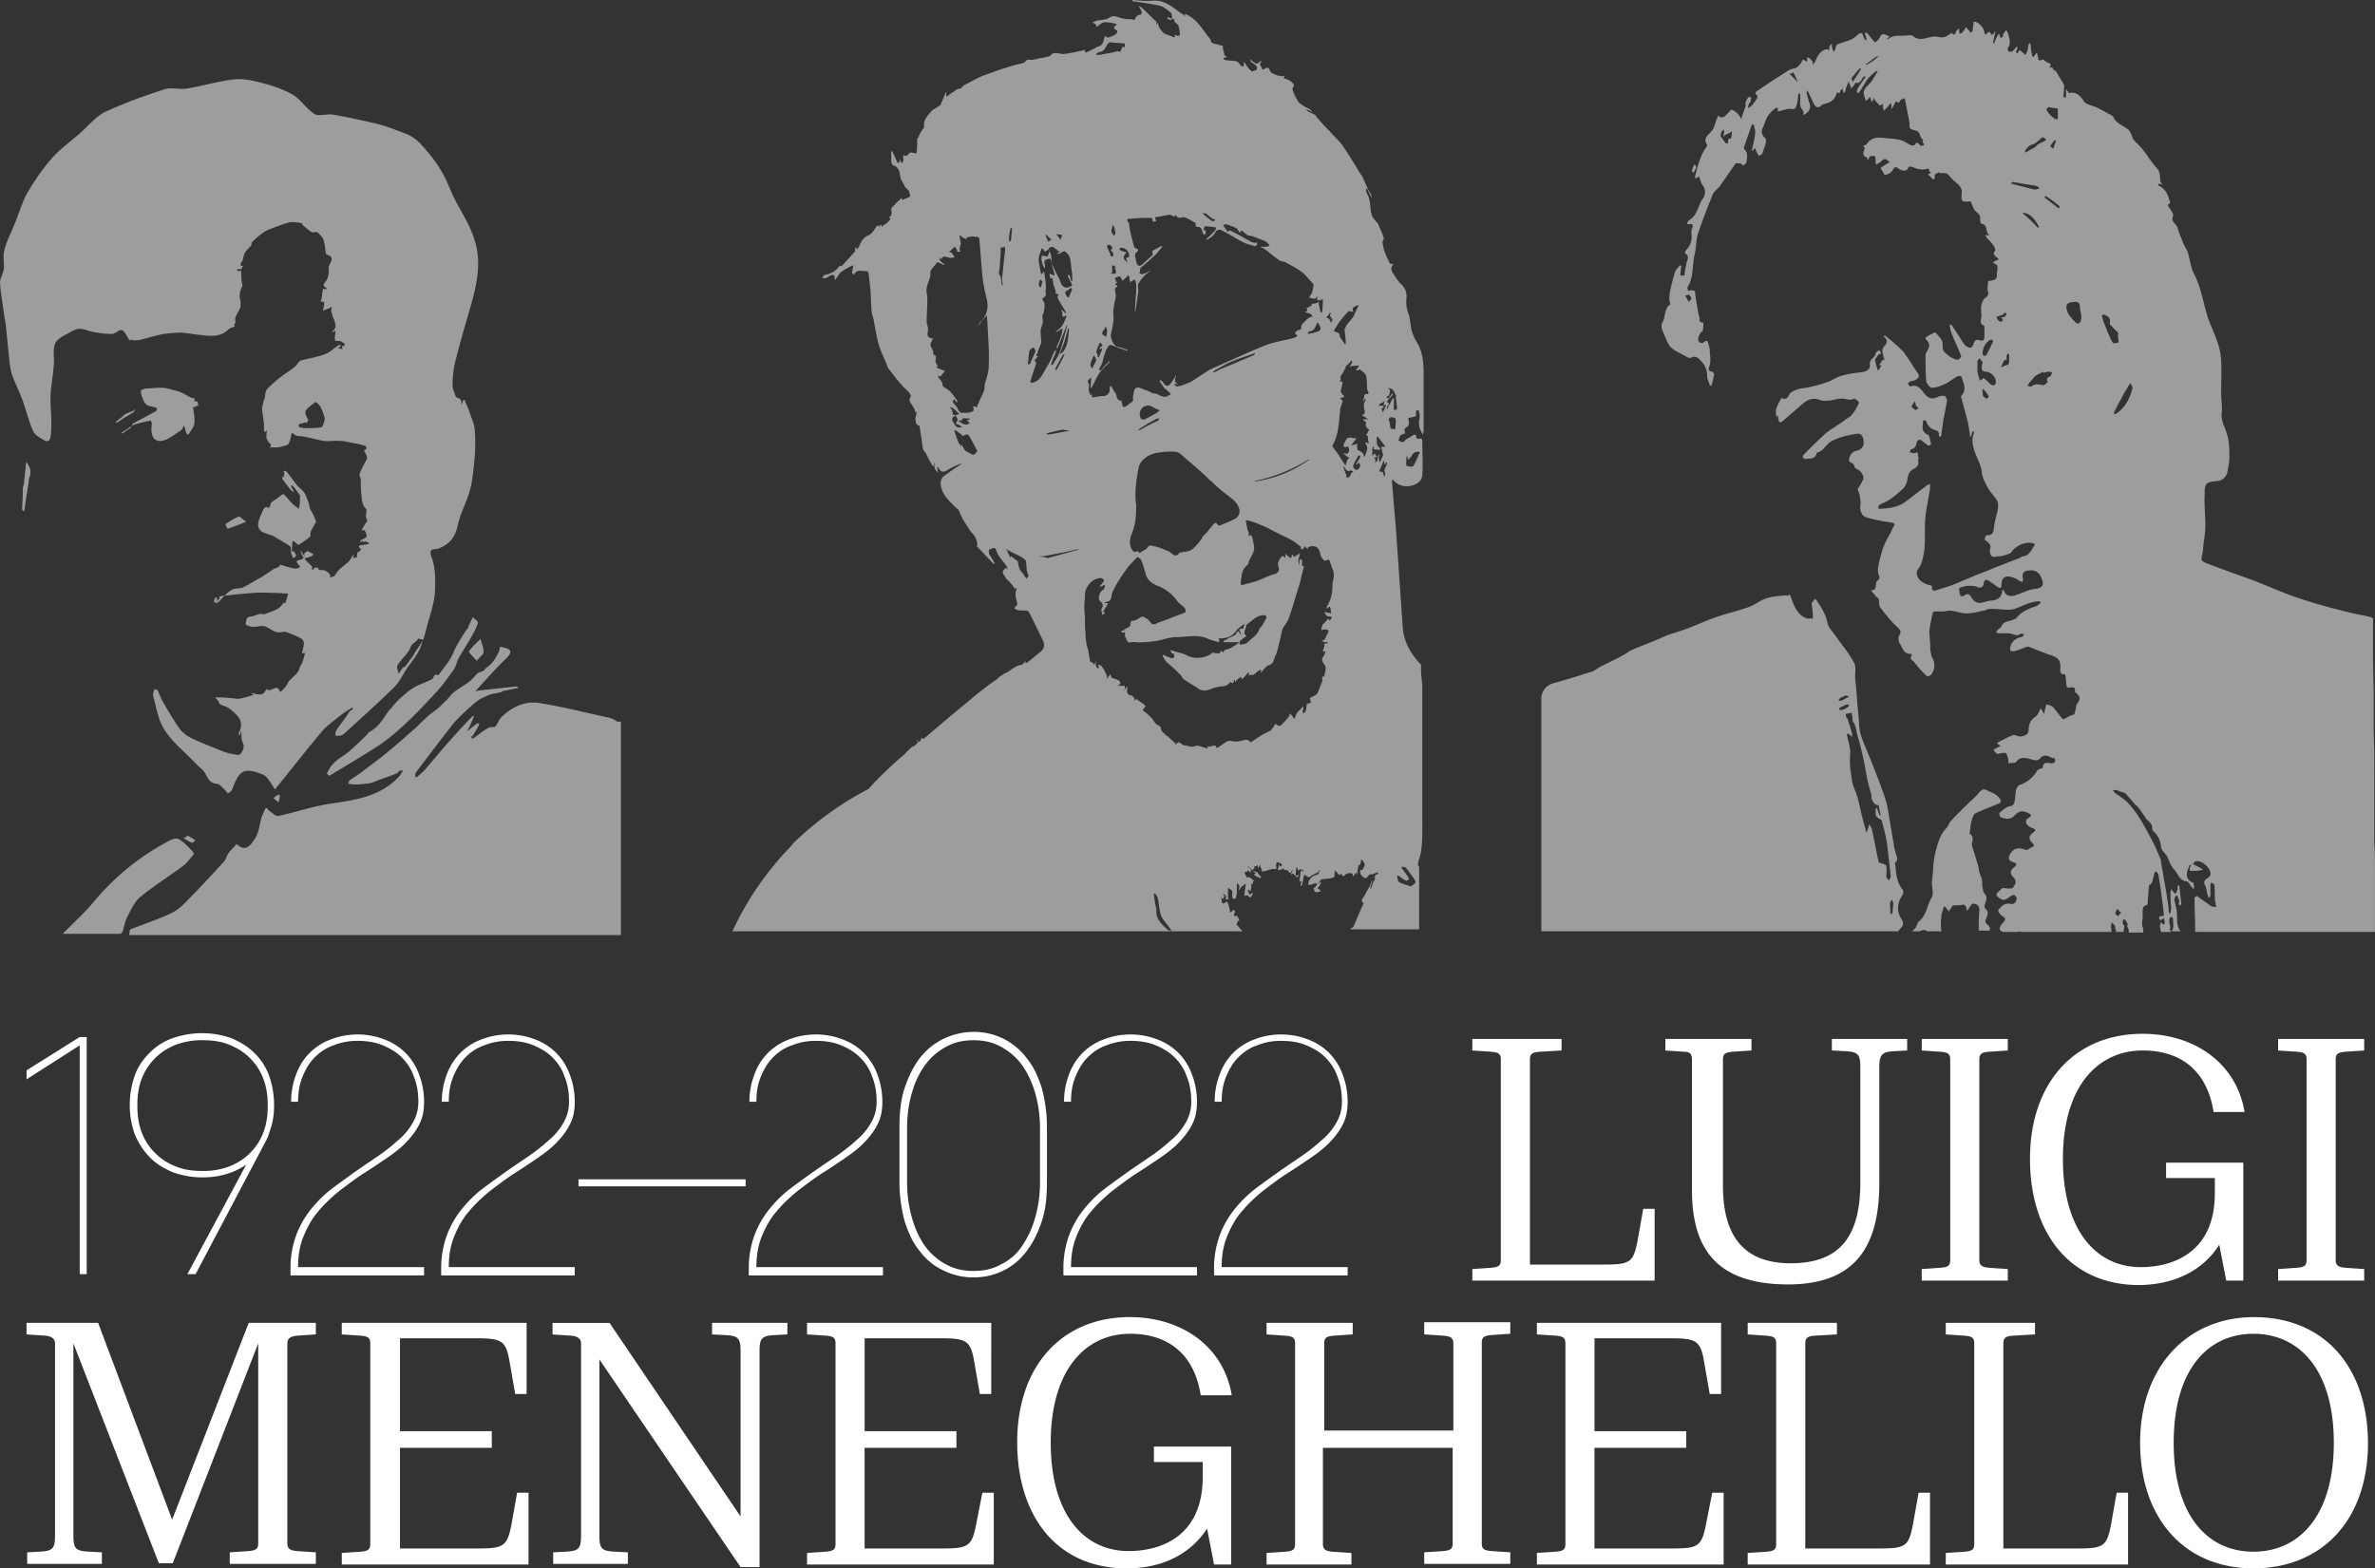 <?xml version="1.0" encoding="UTF-8"?>
<svg xmlns="http://www.w3.org/2000/svg" width="109" height="72" viewBox="0 0 109 72" fill="none">
  <rect x="0" y="0" width="109" height="72" fill="#333333" stroke="none"/>
  <path d="M3.659 58.495h.32V47.608h-.32l-2.44 1.53v.412l2.44-1.56v10.505zM6.885 53.14c.29.294.639.5 1.046.676a4.03 4.03 0 0 0 1.365.235c.784 0 1.453-.206 2.005-.588l-2.702 5.032h.377l3.167-6.003c.145-.235.232-.53.32-.824.087-.294.116-.618.116-.941a4 4 0 0 0-.233-1.354 2.736 2.736 0 0 0-.668-1.03c-.29-.294-.639-.5-1.046-.677a4.03 4.03 0 0 0-1.365-.235c-.494 0-.93.088-1.365.236a2.806 2.806 0 0 0-1.046.676c-.29.294-.523.618-.669 1.03a4.002 4.002 0 0 0-.232 1.354c0 .5.087.941.232 1.353.175.412.407.765.698 1.06zm-.378-3.62c.145-.382.349-.677.61-.941.262-.265.581-.471.959-.618a3.327 3.327 0 0 1 1.22-.206c.465 0 .872.059 1.22.206.378.147.697.353.959.618.261.264.465.559.61.941.145.383.203.765.203 1.236 0 .47-.058.853-.203 1.236a2.627 2.627 0 0 1-.61.941c-.262.265-.581.471-.959.618a3.327 3.327 0 0 1-1.22.206c-.465 0-.872-.059-1.22-.206a2.708 2.708 0 0 1-.959-.618 2.627 2.627 0 0 1-.61-.941c-.145-.383-.203-.765-.203-1.236 0-.47.058-.883.203-1.236zM19.49 58.17h-5.81c0-.558.088-1.029.262-1.44.174-.413.378-.795.668-1.119.262-.324.581-.618.93-.912.349-.265.697-.53 1.046-.765.377-.236.726-.471 1.075-.706.348-.236.668-.471.93-.736.26-.265.493-.559.638-.853.175-.324.233-.677.233-1.06 0-.47-.087-.882-.233-1.265a2.75 2.75 0 0 0-.61-.97 2.707 2.707 0 0 0-.958-.619 3.378 3.378 0 0 0-1.25-.235c-.464 0-.871.088-1.249.235a2.707 2.707 0 0 0-.958.618 2.75 2.75 0 0 0-.61.971 3.498 3.498 0 0 0-.233 1.266h.32c0-.412.058-.795.203-1.148.145-.353.32-.647.552-.883.232-.235.523-.441.871-.559a2.878 2.878 0 0 1 1.133-.206c.407 0 .785.06 1.133.206.35.147.64.324.872.56.232.235.436.529.552.882.145.353.203.736.203 1.148 0 .353-.087.676-.261.97a2.856 2.856 0 0 1-.668.795 8.65 8.65 0 0 1-.93.736c-.349.235-.697.47-1.075.735-.406.294-.784.56-1.162.853a5.827 5.827 0 0 0-.93.971 4.351 4.351 0 0 0-.61 1.148 4.406 4.406 0 0 0-.232 1.442v.323h6.13v-.382h.029zM26.407 58.17h-5.81c0-.558.087-1.029.261-1.44.174-.413.378-.795.668-1.119.262-.324.581-.618.93-.912.349-.265.697-.53 1.046-.765.377-.236.726-.471 1.075-.706.348-.236.668-.471.93-.736.26-.265.493-.559.638-.853.175-.324.233-.677.233-1.06 0-.47-.087-.882-.233-1.265a2.75 2.75 0 0 0-.61-.97 2.709 2.709 0 0 0-.958-.619 3.378 3.378 0 0 0-1.25-.235c-.464 0-.871.088-1.249.235a2.707 2.707 0 0 0-.958.618 2.751 2.751 0 0 0-.61.971 3.5 3.5 0 0 0-.233 1.266h.32c0-.412.058-.795.203-1.148.145-.353.32-.647.552-.883.232-.235.523-.441.872-.559a2.878 2.878 0 0 1 1.133-.206c.406 0 .784.06 1.133.206.348.147.639.324.871.56.232.235.436.529.552.882.145.353.203.736.203 1.148 0 .353-.087.676-.261.97a2.854 2.854 0 0 1-.668.795 8.65 8.65 0 0 1-.93.736c-.349.235-.697.47-1.075.735-.406.294-.784.56-1.162.853a5.83 5.83 0 0 0-.93.971 4.348 4.348 0 0 0-.61 1.148 4.404 4.404 0 0 0-.232 1.442v.323h6.13v-.382h.029zM34.22 54.14h-7.67v.323h7.67v-.323zM40.524 58.17h-5.81c0-.558.087-1.029.261-1.44.175-.413.378-.795.669-1.119.26-.324.58-.618.93-.912.348-.265.696-.53 1.045-.765.378-.236.726-.471 1.075-.706.348-.236.668-.471.93-.736.261-.265.493-.559.639-.853.174-.324.232-.677.232-1.06 0-.47-.087-.882-.232-1.265a2.75 2.75 0 0 0-.61-.97 2.707 2.707 0 0 0-.96-.619 3.378 3.378 0 0 0-1.248-.235c-.465 0-.872.088-1.25.235a2.707 2.707 0 0 0-.958.618 2.75 2.75 0 0 0-.61.971 3.498 3.498 0 0 0-.233 1.266h.32c0-.412.058-.795.203-1.148.145-.353.32-.647.552-.883.233-.235.523-.441.872-.559a2.878 2.878 0 0 1 1.133-.206c.406 0 .784.06 1.133.206.348.147.639.324.871.56.233.235.436.529.552.882.145.353.204.736.204 1.148 0 .353-.088.676-.262.97a2.856 2.856 0 0 1-.668.795 8.65 8.65 0 0 1-.93.736c-.348.235-.697.47-1.075.735-.406.294-.784.56-1.162.853a5.827 5.827 0 0 0-.93.971 4.351 4.351 0 0 0-.61 1.148 4.406 4.406 0 0 0-.232 1.442v.323h6.16v-.382zM47.12 57.435c.291-.382.524-.853.698-1.383.174-.53.232-1.118.232-1.794v-2.502c0-.647-.087-1.235-.232-1.794-.174-.53-.378-1-.697-1.383a3.013 3.013 0 0 0-1.046-.883 3.049 3.049 0 0 0-1.395-.324c-.494 0-.959.118-1.394.324-.407.206-.785.5-1.075.883-.29.382-.523.853-.697 1.383-.175.53-.233 1.118-.233 1.794v2.502c0 .647.087 1.235.233 1.794.174.53.377 1 .697 1.383.29.383.639.677 1.075.883a3.05 3.05 0 0 0 1.394.324 3.05 3.05 0 0 0 1.395-.324c.406-.206.755-.5 1.045-.883zm-1.19.618c-.378.206-.785.294-1.25.294-.465 0-.871-.088-1.249-.294a2.878 2.878 0 0 1-.959-.824c-.261-.353-.465-.794-.61-1.294a5.933 5.933 0 0 1-.232-1.648v-2.501c0-.618.087-1.177.232-1.648.145-.5.349-.912.61-1.265.262-.353.581-.618.959-.824.378-.206.784-.294 1.25-.294.464 0 .87.088 1.248.294s.698.47.96.824c.26.353.464.794.61 1.265.145.5.232 1.06.232 1.648v2.5c0 .59-.087 1.148-.233 1.649-.145.5-.348.912-.61 1.294-.232.353-.552.618-.959.824zM54.964 58.17h-5.81c0-.558.086-1.029.26-1.44.175-.413.378-.795.669-1.119.261-.324.581-.618.93-.912.348-.265.697-.53 1.045-.765.378-.236.727-.471 1.075-.706.349-.236.668-.471.93-.736.261-.265.494-.559.64-.853.173-.324.231-.677.231-1.06a3.5 3.5 0 0 0-.232-1.265 2.751 2.751 0 0 0-.61-.97 2.708 2.708 0 0 0-.959-.619 3.378 3.378 0 0 0-1.249-.235c-.465 0-.871.088-1.25.235a2.708 2.708 0 0 0-.958.618 2.753 2.753 0 0 0-.61.971 3.5 3.5 0 0 0-.232 1.266h.32c0-.412.057-.795.203-1.148.145-.353.32-.647.552-.883.232-.235.523-.441.871-.559a2.877 2.877 0 0 1 1.133-.206c.407 0 .785.06 1.133.206.349.147.64.324.872.56.232.235.435.529.552.882.145.353.203.736.203 1.148 0 .353-.087.676-.261.97a2.856 2.856 0 0 1-.669.795c-.261.235-.58.5-.93.736-.348.235-.697.47-1.074.735-.407.294-.784.56-1.162.853a5.826 5.826 0 0 0-.93.971 4.348 4.348 0 0 0-.61 1.148 4.404 4.404 0 0 0-.232 1.442v.323h6.13v-.382h.029zM61.878 58.17h-5.81c0-.558.087-1.029.26-1.44.175-.413.378-.795.669-1.119.261-.324.581-.618.93-.912.348-.265.697-.53 1.045-.765.378-.236.727-.471 1.075-.706.349-.236.669-.471.93-.736.262-.265.494-.559.64-.853.173-.324.232-.677.232-1.06 0-.47-.088-.882-.233-1.265a2.75 2.75 0 0 0-.61-.97 2.709 2.709 0 0 0-.959-.619 3.378 3.378 0 0 0-1.249-.235c-.465 0-.871.088-1.249.235a2.707 2.707 0 0 0-.959.618 2.751 2.751 0 0 0-.61.971 3.5 3.5 0 0 0-.232 1.266h.32c0-.412.058-.795.203-1.148.145-.353.32-.647.552-.883.232-.235.523-.441.871-.559a2.878 2.878 0 0 1 1.133-.206c.407 0 .785.06 1.133.206.349.147.64.324.872.56.232.235.435.529.552.882.145.353.203.736.203 1.148 0 .353-.087.676-.261.97a2.854 2.854 0 0 1-.669.795 8.65 8.65 0 0 1-.93.736c-.348.235-.696.47-1.074.735-.407.294-.785.56-1.162.853a5.83 5.83 0 0 0-.93.971 4.348 4.348 0 0 0-.61 1.148 4.404 4.404 0 0 0-.232 1.442v.323h6.13v-.382h.029zM75.939 55.493h-.523l-.261 1.471c-.204 1.06-.378 1.09-1.714 1.09h-3.225v-9.416c0-.265.116-.324.436-.354l1.016-.058v-.53h-4.096v.53l.872.058c.32.03.436.089.436.354v9.21c0 .264-.117.323-.436.352l-.872.06v.529h8.367v-3.296zM77.652 48.638v5.973c0 2.53.959 4.354 4.416 4.354 3.224 0 4.183-1.912 4.183-4.678V49.02c0-.618.116-.736.726-.765l.552-.03v-.53h-3.457v.53l.581.03c.64.03.726.147.726.765v5.267c0 2.5-.958 3.707-3.195 3.707s-3.109-1.353-3.109-3.56v-5.796c0-.265.117-.324.436-.354l.872-.058v-.53h-3.951v.53l.871.058c.233 0 .349.089.349.354zM92.148 58.26l-.871-.06c-.29-.03-.436-.088-.436-.353v-9.21c0-.264.116-.323.436-.353l.871-.058v-.53h-3.95v.53l.87.058c.32.03.437.089.437.354v9.21c0 .264-.117.323-.436.352l-.872.06v.529h3.951v-.53zM101.852 57.141l.32 1.648h.784v-5.414h-3.544v.706h2.237v.706c0 2.619-1.801 3.384-3.399 3.384-2.063 0-3.573-1.707-3.573-4.973 0-3.354 1.626-4.972 3.66-4.972 1.801 0 2.963.97 3.254 2.824h1.423c-.377-2.265-2.324-3.59-4.677-3.59-3.137 0-5.171 2.266-5.171 5.738 0 3.413 1.83 5.797 5.026 5.797 1.917-.03 3.079-.912 3.66-1.854zM108.504 58.26l-.872-.06c-.29-.03-.436-.088-.436-.353v-9.21c0-.264.117-.323.436-.353l.872-.058v-.53h-3.951v.53l.871.058c.32.03.436.089.436.354v9.21c0 .264-.116.323-.436.352l-.871.06v.529h3.951v-.53zM7.9 69.764 4.503 60.73H1.219v.53l.871.058c.32.03.436.177.436.353v8.798c0 .618-.087.736-.726.765l-.552.03v.53h3.428v-.53l-.581-.03c-.64-.03-.726-.147-.726-.765v-8.798L7.29 71.765h.64l3.921-10.093v9.18c0 .265-.116.324-.435.354l-.872.058v.53h3.951v-.53l-.871-.058c-.29-.03-.436-.089-.436-.353v-9.18c0-.207.116-.324.436-.354l.871-.059v-.53h-3.08l-3.514 9.034zM23.471 70c-.203 1.058-.407 1.088-1.714 1.088h-3.399v-4.62h4.213v-.765h-4.213v-4.266h3.283c1.336 0 1.569.03 1.743 1.06l.262 1.5h.523V60.73h-8.484v.53l.872.058c.32.03.436.088.436.353v9.21c0 .265-.116.324-.436.353l-.871.059v.53h8.57v-3.296h-.523l-.262 1.471zM32.68 61.26l.581.03c.64.03.727.147.727.765v7.562l-6.014-8.886h-2.615v.53l.872.058c.32.03.436.177.436.353v8.798c0 .618-.088.736-.727.765l-.552.03v.53h3.428v-.53l-.58-.03c-.64-.03-.727-.147-.727-.765v-8.062l6.479 9.533h.871v-9.886c0-.618.087-.736.726-.765l.552-.03v-.53H32.68v.53zM44.796 70c-.204 1.058-.407 1.088-1.714 1.088h-3.4v-4.62h4.213v-.765h-4.212v-4.266h3.282c1.337 0 1.57.03 1.744 1.06l.261 1.5h.523V60.73h-8.454v.53l.872.058c.32.03.435.088.435.353v9.21c0 .265-.116.324-.435.353l-.872.059v.53h8.57v-3.296h-.523l-.29 1.471zM51.855 61.23c1.8 0 2.963.972 3.253 2.825h1.424c-.378-2.265-2.324-3.59-4.677-3.59-3.138 0-5.171 2.266-5.171 5.739 0 3.413 1.83 5.796 5.025 5.796 1.918 0 3.08-.883 3.69-1.824l.32 1.647h.784V66.41h-3.544v.707h2.237v.706c0 2.618-1.802 3.383-3.4 3.383-2.062 0-3.573-1.706-3.573-4.972 0-3.384 1.627-5.002 3.632-5.002zM65.394 61.26l.871.06c.29.029.436.087.436.352v4.002h-5.926v-4.002c0-.264.116-.323.435-.353l.872-.059v-.53H58.13v.53l.871.06c.32.029.436.087.436.352v9.21c0 .265-.116.324-.436.353l-.871.059v.53h3.893v-.53l-.872-.059c-.29-.03-.436-.088-.436-.353v-4.414h5.956v4.385c0 .264-.116.323-.436.353l-.871.058v.53h3.95v-.53l-.871-.058c-.32-.03-.436-.089-.436-.353v-9.21c0-.265.117-.324.436-.353l.872-.06v-.529h-3.951v.56h.029zM78.292 70c-.204 1.058-.407 1.088-1.714 1.088h-3.4v-4.62h4.213v-.765H73.18v-4.266h3.283c1.336 0 1.568.03 1.743 1.06l.261 1.5h.523V60.73h-8.454v.53l.872.058c.32.03.436.088.436.353v9.21c0 .265-.117.324-.436.353l-.872.059v.53h8.57v-3.296h-.523l-.29 1.471zM87.791 70c-.203 1.058-.377 1.088-1.714 1.088h-3.224v-9.416c0-.264.116-.323.435-.353l1.017-.059v-.53H80.21v.53l.871.06c.32.029.436.087.436.352v9.21c0 .265-.116.324-.436.353l-.871.059v.53h8.367v-3.296h-.523l-.262 1.471zM96.883 70c-.203 1.058-.377 1.088-1.714 1.088h-3.225v-9.416c0-.264.117-.323.436-.353l1.017-.059v-.53h-4.096v.53l.871.06c.32.029.436.087.436.352v9.21c0 .265-.116.324-.436.353l-.871.059v.53h8.367v-3.296h-.523l-.262 1.471zM103.45 60.466c-3.08 0-5.23 2.295-5.23 5.767 0 3.472 2.034 5.767 5.201 5.767 3.079 0 5.258-2.148 5.258-5.767-.029-3.649-2.15-5.767-5.229-5.767zm-.029 10.769c-2.121 0-3.66-1.677-3.66-5.002 0-3.325 1.539-5.002 3.66-5.002 2.121 0 3.689 1.677 3.689 5.002 0 3.325-1.568 5.002-3.689 5.002z" fill="#fff"></path>
  <path d="M10.139 27.511c.174-.147.32-.353.523-.441.145-.088.377-.03.523-.118.29-.147.552-.323.842-.47l.523-.354c.03-.03.087-.03.145-.058.03-.03.088-.03.117-.06.029-.029.029-.088.029-.088.232.06.464.148.697.177.058.03.145-.03.232-.059 0-.03 0-.03-.029-.059-.174-.235-.174-.235.087-.294.059 0 .088-.088.117-.118-.03 0-.059-.03-.059-.03-.029-.058-.058-.146-.087-.205l.03-.03a.645.645 0 0 0 .086.148c.03.029.03.058.059.088v-.059c0-.03-.03-.088 0-.088.058-.03.145-.118.174-.088.058.088.436.117.058.264-.116.06-.349 0-.116.206.029.03.029.06.058.06l.116.117c.03.03.058.03.058.059v.176l.116-.117c.058-.03.117 0 .146 0 .029 0 .029.088.058.088.087.03.174 0 .261.03.087.029.175.117.233.176.029.03 0 .088.029.147.058-.03.116-.03.174-.059.087-.118.174-.265.29-.353.117-.118.262-.206.378-.324.087-.088.145-.235.233-.323 0 .058-.03.117-.03.176.03 0 .059-.03.088-.03a.29.29 0 0 0 .087-.029v-.117c0-.03.029-.06.029-.118h.029c.029 0 .058 0 .058-.03.03-.029.058-.058.058-.117l-.058-.059-.029.03s.03 0 .03.029h-.03v-.059c0-.03 0-.059.03-.088.115-.03.26-.03.377-.06.029 0 .029-.029.058-.058-.087-.03-.145-.059-.233-.088.03 0 .03.03.058.03-.029 0-.058.029-.058.029-.029 0-.058-.06-.058-.06a.632.632 0 0 0-.145.089c.03-.03.03-.088.058-.118.087-.059.233-.088.262-.176.029-.088-.059-.206-.088-.294 0 0-.087 0-.145.029.058-.118.116-.206.174-.324.03-.03.088-.088.088-.117 0-.089-.058-.148-.058-.236s.029-.176.029-.265c-.03-.088-.117-.147-.146-.235a1.512 1.512 0 0 1-.087-.5c-.029-.206-.029-.412-.029-.618 0-.088-.029-.147-.058-.236 0-.058 0-.088.03-.147.086-.206.203-.412.29-.588a.19.19 0 0 0 0-.177c-.03-.088-.088-.176-.117-.235 0 0 .088-.059.117-.088 0-.03-.03-.118-.03-.118a4.583 4.583 0 0 0-.61-.147c-.174-.03-.377-.088-.552-.088-.26-.03-.493.029-.755 0-.32-.06-.639-.148-.959-.206-.087-.03-.203 0-.29-.03-.087-.03-.145-.088-.232-.147-.03.118-.059.265-.088.383-.029.058-.058.147-.116.176-.145.059-.29.088-.435.118h-.233c-.058 0-.087 0-.145.03.029-.06.058-.089.058-.148 0-.03-.058-.059-.087-.088-.03-.059-.087-.147-.117-.206v-.118c0-.088 0-.147.03-.235h-.03c-.029.03-.029.059-.058.059-.029-.03-.058-.06-.058-.089v-.323l-.087-.618c0-.088.03-.206.058-.324 0-.059.03-.118.058-.176.03-.148.03-.324.117-.442.203-.206.435-.412.668-.588.203-.147.435-.294.61-.442.087-.058.145-.205.232-.264.262-.089.552-.118.814-.206.174-.03.32-.089.494-.177.145-.088.261-.206.406-.294a.22.22 0 0 1 .117-.059l.028.03c0 .029 0 .058-.028.058-.03.03-.059.03-.088.06.058.029.146.029.204.058 0-.03 0-.059-.03-.118v-.03H15.805c0-.028 0-.087.029-.117h-.03c-.057-.03-.115-.088-.203-.118h-.087c-.058 0-.087 0-.145-.029v-.118c0-.117.03-.206.03-.323a.632.632 0 0 0-.146.088s-.03-.03 0-.03c.058-.088.145-.176.145-.264a.967.967 0 0 0-.116-.412c-.03-.088-.058-.206-.087-.294 0-.03.029-.089.029-.148 0 0 0-.029-.03-.029 0 0-.028 0-.028.03-.116.058-.233.088-.349.147.03-.089.03-.177.058-.236v-.176c-.058 0-.116 0-.174-.03a.225.225 0 0 0 .058-.118c.029-.147.029-.294.058-.411v-.03h.204v.03c0 .029-.03.029-.059.058.03 0 .059-.029.059-.029 0-.03 0-.059-.03-.088-.058-.06-.145-.118-.145-.147.03-.118.145-.206.175-.295a.956.956 0 0 0 .058-.5c0-.206.377-.47-.088-.618-.058-.03-.058-.294-.087-.441-.029-.088-.029-.206-.087-.294-.058-.118-.174-.206-.261-.295h-.03c-.087 0-.174.03-.232 0-.145-.088-.261-.206-.377-.294-.03-.03-.059-.117-.088-.117-.174-.03-.377-.06-.552-.03-.232.059-.464.147-.697.235-.145.06-.32.118-.465.206a4.274 4.274 0 0 0-.552.471c-.029.03 0 .118-.058.177a2.634 2.634 0 0 0-.261.294c-.058.118-.087.265-.116.383 0 0-.03 0-.03.029-.028.03-.028.059-.028.059-.03.03-.03.059-.03.088 0 .03.03.059.059.059h.058c-.03.059-.059.088-.088.147H10.895l-.029.03c.03.029.058.058.116.058.03 0 .058-.03.088-.03 0 .177 0 .354.028.53 0 .06.03.118.03.148-.03.117-.117.264-.117.382-.029.118 0 .235.03.353v.265c0 .03-.03.03-.03.059-.058.147-.145.265-.203.412-.029.088 0 .176 0 .265l-.058.029c0 .059.029.118.029.118-.087.059-.174.059-.261.117-.35.354-.756.354-1.22.295-.32-.03-.64-.089-.96-.118-.26 0-.551.03-.813.059-.348.059-.697.176-1.075.265-.116.03-.203.03-.32.03-.028 0-.057-.03-.086-.03-.03 0-.088.03-.117.03 0 0-.029-.06-.029-.09-.116-.146-.174-.352-.32-.382-.115-.03-.29.177-.435.177a4.1 4.1 0 0 1-.842-.088c-.204-.03-.436-.148-.64-.148-.174 0-.377.118-.522.206-.233.118-.523.265-.61.471-.117.294-.03.648-.059.971-.029.441-.116.883-.145 1.324-.029.442.03.854.03 1.295 0 .206 0 .441-.03.647-.029.236-.116.294-.29.206-.204-.117-.436-.235-.523-.441-.204-.471-.32-.971-.494-1.442-.145-.383-.32-.735-.465-1.118-.058-.177-.087-.383-.116-.588-.058-.589-.116-1.148-.175-1.736l-.087-.53c-.058-.47-.145-.912-.174-1.383 0-.206.145-.412.174-.618.03-.294-.058-.618.03-.883.087-.382.29-.765.435-1.118.203-.47.349-1 .581-1.442.32-.559.697-1.118 1.133-1.618.378-.441.843-.765 1.278-1.147.378-.324.727-.765 1.162-1 .901-.413 1.86-.766 2.79-1.06.319-.088.697.03 1.016-.03.697-.117 1.395-.323 2.092-.411.465-.06.958.058 1.394.176.465.118.959.294 1.366.53.377.235.61.647.987.882.204.118.582-.029.872.03.668.118 1.336.265 1.975.412.465.118.901.294 1.366.47.232.089.465.265.639.442.349.382.668.765.93 1.206.232.353.377.765.552 1.148.348.735.842 1.412 1.045 2.207.29 1 .03 2.06-.261 3.06-.232.794-.465 1.589-.668 2.413a4.226 4.226 0 0 0-.116 1.059c0 .176.087.353.145.53.029.058.174.058.203.117.058.059.058.177.058.265.03-.088.058-.147.087-.236h.059c.058.177.145.324.203.5.087.295.232.56.261.854a9.21 9.21 0 0 1 0 1.265c-.058.53-.087 1.06-.232 1.56-.145.53-.436 1.03-.552 1.588-.116.56-.407.883-.9 1.06-.175.059-.465-.059-.291.412.174.47.174 1.059.145 1.589-.029.5-.203 1-.348 1.5a7.118 7.118 0 0 1-.35 1.118c-.144.295-.348.56-.551.824-.203.294-.349.648-.61.912a83.017 83.017 0 0 1-2.353 2.178c-.087.059-.233.059-.349.059 0-.089 0-.177.03-.236.144-.235.319-.441.464-.647.058-.088.116-.206.203-.294 0 0 .03 0 .058.029 0-.059.03-.088.03-.147h-.03c-.174.118-.377.235-.552.382-.29.236-.639.471-.871.765-.668.795-1.307 1.619-1.975 2.443-.059.058-.088.117-.146.176v-.03c-.174-.235-.32-.588-.58-.676-.843-.324-1.047-.177-1.366.677-.03.088-.116.147-.204.206-.058-.06-.087-.118-.145-.177-.116-.088-.232-.265-.348-.265-.32-.03-.407-.206-.523-.441-.088-.177-.262-.294-.407-.441-.494-.53-1.104-1-1.482-1.59-.29-.44-.377-1.03-.523-1.559-.029-.088.03-.206.058-.323.059.029.117.029.146.058.087.177.145.383.261.56.233.411.465.794.726 1.176.146.206.35.354.582.471.435.206.9.383 1.336.56.203.088.407.146.639.176.087.03.232.03.261-.03a.546.546 0 0 0 .146-.353c0-.088-.058-.176-.088-.265-.028-.147 0-.264-.028-.411-.03.058-.03.117-.059.176h-.029c0-.03-.029-.059-.029-.088.204-.383.117-.677-.203-.942a2.03 2.03 0 0 0-.29-.235c-.117-.059-.233-.088-.35-.147-.057-.03-.057-.118-.115-.177-.03-.059-.088-.088-.117-.147.204 0 .407 0 .64.03.174 0 .32.058.493.029.175-.03.349-.088.552-.147.03 0 .03 0 .059-.03 0 0 0-.029-.03-.029 0 0-.029 0-.058-.03l.03-.029c.028 0 .028.03.057.03.146.029.262.058.407.029.087-.03.145-.147.204-.235.174.206.493-.295.61.117h.058c.087-.088.174-.176.232-.265.058-.058.087-.176.145-.235.117-.118.262-.235.378-.382.058-.06.087-.177.116-.265.03-.06.058-.088.087-.147.059-.148.088-.295.146-.471h-.146c.03-.147.088-.294.088-.47 0-.06-.059-.177-.146-.207-.203-.118-.435-.206-.668-.294-.145-.03-.32.059-.465 0-.203-.059-.377-.236-.552-.265-.145-.03-.32.03-.465.03a.683.683 0 0 1-.348-.089c-.058-.03 0-.206.029-.294.029-.059.116-.088.203-.088.117-.03.262-.088.378-.118.087-.03.174.03.261 0 .204-.088.436-.147.61-.265.088-.059.175-.176.262-.265 0 0 .029.03.058.03.03-.147.087-.265.116-.412 0 0 0-.03-.029-.03-.232 0-.435-.029-.668-.029-.261 0-.552-.03-.813 0-.523.03-1.017.088-1.54.147-.03 0-.058.03-.116.03.087.176.087.147.087.117zm3.893-8.65c-.058.117.058.294.116.441 0 .03-.058.059-.087.118 0 0-.03-.03-.058-.03-.088.03-.204.06-.29.089v.117a.85.85 0 0 0 .29.06c.232 0 .464 0 .697-.03.029 0 .058-.03.087-.03.058-.117.116-.265.116-.382-.029-.177-.116-.353-.174-.5-.03-.089-.116-.148-.232-.265-.204.147-.378.265-.465.412zm5.142 10.445c0 .03 0 .088-.03.088-.086.089-.203.148-.26.236-.059.088-.088.235-.175.323-.145.206-.349.383-.465.589-.058.088.03.265.058.382l.175-.264c.029-.03.087-.03.116-.06.116-.146.232-.323.348-.47.059-.088.088-.177.146-.235.087-.148.203-.295.348-.53-.145-.03-.203-.03-.261-.059zM21.469 28.835c-.175.236-.32.471-.465.736-.116.176-.175.353-.262.53a2.587 2.587 0 0 1-.174.294c-.145.206-.29.382-.436.588-.029.03-.145-.03-.174 0-.058.06-.087.177-.145.206-.233.118-.494.206-.727.324-.232.117-.435.294-.639.47a4.237 4.237 0 0 0-.494.53c-.058.06-.116.118-.174.206-.145.206-.29.442-.465.618a2.063 2.063 0 0 1-.406.294c-.03.03-.03.06-.059.089-.261.264-.522.5-.813.765-.203.176-.436.294-.639.47-.087.089-.174.177-.232.265-.059.089-.117.177-.146.265l-.029.03c.058.029.116.117.146.088.726-.442 1.481-.883 2.207-1.354.494-.323.96-.735 1.395-1.147.465-.442.9-.912 1.336-1.383.262-.294.494-.618.726-.942.117-.147.146-.353.233-.53.203-.352.407-.676.61-1.03.116-.205.232-.411.29-.617.03-.059-.145-.177-.232-.265l-.174.353c-.03.059-.03.118-.058.177-.03-.03-.03-.03 0-.03z" fill="#9D9D9C"></path>
  <path d="M6.973 19.42c-.058.382-.03.824.378.824.32 0 .639-.295.93-.471.086-.06.115-.147.173-.236.03.118.059.206.088.324 0 .03.029.03.029.059.029.03.087.03.087.03.087-.177.232-.324.261-.5.03-.266-.029-.501-.058-.766h.087c.03 0 .058-.03.087-.059.03 0 .03 0 .059.03 0-.06 0-.147-.03-.206 0-.03-.087-.03-.116-.03 0 0-.029 0-.029.03v-.06c0-.029.03-.087.03-.087-.059-.03-.146-.03-.204-.06-.145-.058-.29-.176-.465-.235-.203-.088-.407-.117-.61-.176-.116-.03-.261-.03-.378-.03-.174 0-.348.03-.523.03a.555.555 0 0 0-.29.088c-.03.03 0 .118 0 .177.058.176.116.353.232.47.088.089.29.089.436.148.03 0 .087.029.058.029 0 .03 0 .088-.029.118-.348.206-.726.382-1.075.588-.029 0-.029.059-.029.088v.03l.058-.059c.262-.088.523-.147.814-.206-.03.03 0 .088.029.118zM13.392 25.305c0-.148.029-.295.029-.442l.058-.03.029.03c.058.059.174.147.203.147.175-.118.378-.235.523-.382.03-.03 0-.147.03-.236.057-.117.144-.235.203-.382.029-.03.058-.059.029-.088-.03-.089-.059-.148-.088-.236-.058-.117-.116-.206-.174-.323-.029-.06-.029-.148-.058-.236-.058-.176-.116-.353-.203-.5-.088-.118-.204-.206-.32-.324-.145-.176-.261-.353-.407-.53a.353.353 0 0 0-.145-.146c-.029-.03-.058 0-.087 0 0 .029.029.058.029.058v.206c-.029 0-.029-.03-.058-.03 0 .03-.03.09-.03.119.117.176.262.353.408.53.029.029.087.058.145.087-.03-.058-.087-.147-.116-.206-.03-.029-.03-.088-.03-.117h.03c.058.059.116.088.145.147.087.118.145.206.232.324 0 .176 0 .323-.029.5 0 .03-.029.088-.029.117-.087-.088-.203-.147-.29-.235-.146-.147-.262-.324-.407-.441-.03-.03-.145.088-.232.147-.117.088-.233.147-.32.235-.058.06-.058.147-.087.206-.03.06-.087.088-.116.118l.087-.088c-.058 0-.116-.03-.146-.03-.058.03-.087.088-.116.118-.058.118-.116.265-.174.412-.232.618.232.647.61.794.087.03.174.118.262.147l.435.265c.03.03.088.06.117.088.029.089 0 .177.029.265.029 0 .029-.03.029-.058zM1.395 21.568c-.029-.089-.087-.206-.145-.324 0 0-.03-.03-.03 0-.028.03-.028.03-.028.059-.03.265-.058.559-.087.824 0 .088-.03.176-.058.264v.236c0 .265-.03.5-.03.765 0 .03.059.059.088.088 0-.059.029-.088.029-.147.058-.47.145-.912.203-1.383.058-.118.058-.206.058-.382zM21.877 30.336c.145-.177.32-.294.32-.412 0-.177-.088-.383-.146-.589-.174.177-.378.354-.523.56-.03.058.203.264.349.44zM11.3 23.951c-.203-.147-.32-.265-.348-.235a3.261 3.261 0 0 0-.61.353s.087.206.116.206c.232-.089.494-.177.842-.324zM8.426 38.486c.174.089.29.177.406.206.03 0 .088-.088.146-.117-.116-.06-.233-.148-.349-.206-.029 0-.087.059-.203.117zM5.752 19.008c-.203.176-.32.265-.436.353 0 0 .03.03.03.059l.26-.177c.175-.118.35-.206.524-.323a.225.225 0 0 0 .058-.118s-.03 0-.03-.03v.06c-.173.087-.348.146-.406.176z" fill="#9D9D9C"></path>
  <path d="M13.392 25.304c0 .03-.029.06-.029.089.03.088.058.147.087.235.059-.03.117-.088.146-.118 0-.029-.03-.088-.088-.147 0-.059-.058-.059-.116-.059zM10.14 27.511v-.088c-.058.059-.116.088-.145.147 0 .03 0 .03-.03.059v-.059c0-.059 0-.088-.028-.147-.03 0-.059 0-.059.03a.422.422 0 0 0-.058.176l.117.059c.087-.03.145-.088.203-.177zM6.014 19.567c-.145.117-.29.206-.436.294.03.03.058.059.058.03.116-.089.262-.177.378-.265v-.06zM12.783 36.839c.03-.118.058-.206.058-.324 0 0-.058-.059-.058-.03-.087.03-.145.089-.232.148.029.03.058.058.232.206zM4.328 41.37a11.273 11.273 0 0 1 3.37-2.736c.145-.089.377-.177.493-.118.233.117.436.353.64.559.029.03.087.147.058.147-.175.206-.32.412-.523.559-.64.47-1.337.912-1.947 1.412-.261.236-.436.618-.61.971-.087.177-.116.412-.174.589-.03.03-.058.088-.087.117H2.875c.494-.5 1.017-.97 1.453-1.5z" fill="#9D9D9C"></path>
  <path d="M5.984 42.664c.61-.235 1.22-.44 1.801-.706.262-.117.494-.294.697-.5.61-.618 1.22-1.265 1.802-1.912.087-.089.116-.265.203-.383.116-.147.261-.294.377-.412.436.412.669 0 .843-.265.174-.264.203-.618.29-.941a5.81 5.81 0 0 1 .175-.412c0-.03.058-.03.087-.03.029 0 .029.06.058.089.145.088.32.294.465.264.813-.176 1.569-.44 2.382-.559 1.162-.176 2.295-.323 3.167-1.265l.174-.265c-.058 0-.116 0-.174.03-.03 0-.058.059-.087.088-.262.118-.523.206-.785.294-.174.06-.32.147-.494.177-.232.03-.436.059-.668.059-.116 0-.232-.03-.32-.03.03-.059.03-.147.088-.176l.523-.353c.406-.324.842-.618 1.249-.971.407-.324.784-.677 1.162-1 .174-.148.32-.324.494-.471.174-.177.377-.324.58-.471.146-.118.262-.265.407-.383.117-.117.204-.265.349-.382.232-.177.494-.324.726-.5.117-.089.233-.236.349-.354.058-.058.174-.088.261-.117.059-.03.088-.089.117-.118.116-.088.232-.177.32-.294.115-.118.174-.265.26-.412.059-.088.059-.177.088-.265l.029-.03c.29.089.697.118.232.56-.435.412-.842.882-1.249 1.324-.058.059-.087.117-.145.176a.837.837 0 0 1 .261-.059c.552-.058 1.075-.117 1.627-.176.03 0 .058.03.087.059-.029 0-.058.03-.087.03-.203.029-.407.087-.61.117-.029 0-.058.059-.116.059-.203.059-.407.059-.581.147-.204.088-.407.176-.581.323-.349.295-.698.618-.988.942-.581.736-1.133 1.471-1.714 2.236-.058.06-.058.147-.058.236.029 0 .058.03.087 0 .145-.118.29-.236.407-.383.407-.47.784-.941 1.19-1.383.291-.324.582-.647.872-.941l.059-.06c.029-.029.058-.029.087-.029a5.81 5.81 0 0 1-.175.412c-.029.089-.087.177-.145.265h.03c.115-.088.26-.206.377-.294.029-.03.087-.03.145-.059 0 .03 0 .088-.029.118-.058.147-.145.264-.232.412-.03.03-.03.059-.03.088-.028 0-.028-.03-.058-.03v.118h.088l.348-.265a2.64 2.64 0 0 1 .378-.235c.087-.03.232 0 .261-.03.117-.117.175-.323.29-.44.495-.472 1.076-.766 1.773-.648 1.075.176 2.12.441 3.196.677.116.03.29.117.348.176h.174v9.798H5.927v-.03c.029-.117.029-.235.058-.235zM88.023 42.34c-.029 0 0 .06-.029.09-.029.058-.058.146-.116.205l-.116.118h.348c.058-.03.117-.06.204-.06.029 0 .087.03.145.06h.64a2.634 2.634 0 0 1 0-.677c0-.118.057-.235.086-.353 0-.03.03-.088.058-.118l.088.089a.638.638 0 0 0 .116.147.614.614 0 0 1 .116-.177c.029-.03.029-.088.058-.088.116-.03.261 0 .378-.03.203-.059.232.06.261.206 0 .03 0 .03.03.06 0-.03.028-.03.028-.06.087-.088.145-.265.233-.265.203 0 .32.118.29.354-.029.294-.029.588-.029.882h.494c.058-.117 0-.206-.116-.294-.058-.03-.087-.177-.058-.206.087-.206.174-.353-.03-.53-.028-.029-.028-.147 0-.206.059-.147.117-.323-.028-.47-.059-.06-.058-.177-.088-.265-.029-.118 0-.265-.029-.383-.029-.117-.087-.235-.116-.323-.029-.147-.029-.265-.087-.412-.087-.294-.174-.56-.261-.853.029-.177.116-.383-.088-.5-.029 0 0-.06 0-.089.03-.176.03-.353.088-.53.029-.117.087-.294.174-.323.348-.177.726-.294 1.104-.471.029 0 .058-.088.058-.118-.116-.264-.407-.353-.64-.47-.115-.06-.203-.06-.319.058-.145.177-.29.324-.465.471-.29.294-.61.589-.871.883-.087.088-.116.235-.204.324-.261.264-.377.617-.464.97-.058.177-.088.383-.117.56-.029.235-.029.47-.058.676 0 .089-.029.177-.029.294 0 .236.087.471 0 .677-.232.353-.232.854-.639 1.148z" fill="#9D9D9C"></path>
  <path d="M76.316 14.77c-.058.06-.058.177-.058.266.029.147.087.264.145.382.087.206.174.441.32.56.203.176.464.264.697.411.058.03.145.059.203.03.233-.118.349.058.465.176a.939.939 0 0 1 .262.677c0 .147.087.265.116.412 0 0 .087.03.087 0 .058-.177.087-.353.116-.5 0-.03-.058-.118-.087-.118-.203-.03-.174-.147-.116-.294.029-.089.029-.177.029-.265 0-.177-.03-.324-.03-.5-.028-.118-.057-.207-.087-.324 0-.03-.116-.03-.116-.03-.116.147-.261.118-.32-.029-.028-.088.03-.206.088-.324.029-.059.116-.088.116-.117.03-.118.03-.236.03-.354l-.03-.029c-.174.03-.145-.118-.145-.206-.058-.176-.087-.382-.116-.559-.03-.176-.058-.353-.088-.559 0-.059 0-.118-.028-.118-.059-.03-.117-.03-.175-.03-.029 0-.058.03-.116.03 0-.059-.058-.147-.03-.176.291-.441.204-.971.32-1.471.088-.324.059-.707.175-1.03.203-.589.436-1.207.668-1.766.058-.147.261-.264.349-.412.232-.323.464-.676.697-1 .029-.03.145 0 .203 0 .058 0 .116.088.145.088.059-.03.146-.088.146-.147.029-.206.087-.412-.087-.588-.03-.03-.03-.06-.03-.089.117-.323.233-.676.35-1 0-.03.028-.059.057-.059.03 0 .058.03.058.059.03.118.058.206.058.324-.029.264-.087.5-.145.765v.088l.058-.059c.03-.03.03-.059.058-.088l.03.03c.028.058.057.146.086.205.03.03.059.118.088.118.058-.03.116-.059.145-.088.058-.177.145-.383.174-.56 0-.058 0-.146-.058-.176-.145-.147-.174-.294-.087-.47.087-.177.116-.354.232-.53.088-.147.233-.265.378-.383 0 0 .087.03.087.059-.058.177.058.088.116.088.146-.03.32-.117.465-.088.175.03.233-.03.262-.147.058-.147.058-.324.087-.5 0-.03.029-.06.029-.089.029.03.058.06.058.089.03.235-.087.53.145.735v.177c.03 0 .058 0 .087-.03.175-.117.262-.264.204-.47a3.6 3.6 0 0 1-.145-.53c0-.03.029-.059.029-.088.029.03.029.059.058.088.087.177.145.324.232.5.087.177.203.265.378.088a.22.22 0 0 1 .145-.058c.261-.06.436-.177.523-.442 0-.03.029-.059.058-.088.145.118.087-.059.145-.088l.087-.089c0 .03 0 .089.03.118v.088c.029-.029.087-.029.087-.058a1.67 1.67 0 0 1 .116-.354c0-.029.029-.088.058-.117 0 .03 0 .088.029.117.03.06.058.118.058.206.058-.058.116-.088.145-.147.03-.03.058-.117.088-.117.203.058.232-.118.32-.236.028-.03.057-.059.086-.059l.03.03c0 .03-.03.059-.059.088-.116.177-.232.324-.32.5-.028.03 0 .118 0 .177.03-.03.088-.059.117-.088.116-.177.232-.383.348-.56a2.52 2.52 0 0 1 .407-.382s.03 0 .058-.03v.06c-.116.176-.203.382-.348.53-.29.293-.349.352-.204.735 0 .03.03.058.058.058.03-.029.03-.058.058-.058.03-.03.059-.089.088-.118.029.059.029.088.058.147 0 .03.029.059.029.088.029-.03.058-.059.058-.088.029-.03.029-.059.058-.118 0 .03 0 .089.03.118.057.088.144.177.231.265.204-.177.117.03.146.118 0 .029.029.058.029.117l.058-.059c.058-.058.145-.147.203-.235.03-.03.058-.03.087-.059v.265c.03-.03.059-.088.088-.118l.087-.176c0-.03.058-.06.058-.06.145.177.145-.058.232-.087.03 0 .087-.03.116-.06.03.03.058.09.058.118.059.354.146.707.204 1.09 0 0-.03.029 0 .058v.118a.863.863 0 0 0 .29.117c.233.06.146.324.32.412-.03.089-.03.089.029.177.029.03 0 .059 0 .088-.058 0-.116.03-.145 0-.087-.059-.145-.235-.262-.03-.029.03-.087.03-.145.03-.203-.088-.378-.235-.581-.265-.261-.058-.523-.058-.784-.088-.29-.03-.523.03-.698.294-.029.03-.058.03-.087.06h-.087c.03.029.03.058.058.058 0 .03.03.059.03.088-.088.177-.117.353.115.412v.118c.03-.03.058-.03.058-.059.059-.176.204-.147.291-.118.03 0 .03.177.03.265 0 .03.028.088.028.118.087-.059.204-.118.262-.177.116-.147.232-.059.32.03 0 0 .028.03.028.059h-.058c-.116.088-.232.147-.349.235 0 .03.03.03.03.059.029.03.029.059.058.088.029.059.087.177.116.177.087-.03.203-.06.261-.118.088-.059.117-.206.204-.235.058-.03.174.088.261.117.145.06.29.06.349-.117 0-.03.087-.03.116-.03.145.03.261.118.407.118.145.03.261 0 .406-.03 0 0 0 .06.03.089 0 .03 0 .059.029.059.029.029.058.029.058.029-.03.03-.058.059-.088.059-.029 0-.058.03-.058.03 0 .029 0 .029.03.029l.203.206s.029-.03.058-.03c.058-.059-.058-.176.087-.235.116-.059.087-.088.174-.03h.058c.088 0 .175 0 .262.03.116.088.203.235.32.323.203.177.406.324.348.618-.029.324.03.383.378.324.029 0 .058.03.058.059.058.118.087.235.145.324.087.147.32.206.262.44 0 .06.029.119.029.177 0 0 0 .03.029.03.32.03.174.382.348.5v.03h-.058c-.029 0-.058 0-.087-.03 0 .03 0 .088.03.118.086.117.202.206.29.323.058.089.145.236.116.295-.145.176 0 .235.087.323l.087.089c-.029 0-.087.029-.116.029-.058.03-.087.059-.145.088 0 0 0 .06.029.06.203.058.174.176.145.382-.03.147.058.323-.174.382-.03 0-.058.03-.087.03-.059 0-.146 0-.146.029-.029.088 0 .177-.029.265-.029.176.145.353-.116.5-.087.059-.145.235-.174.353-.03.177.029.383 0 .56-.03.176-.058.264.116.352.029 0 .029.06.029.089v.323c0 .147.029.324-.233.265-.145-.059-.203 0-.261.147-.058.235-.203.235-.378.088a1.632 1.632 0 0 1-.174-.235c-.145-.235-.29-.441-.436-.677-.029-.03-.058-.03-.087-.059l-.029.03c.03.088.03.206.058.294.145.383.32.736.465 1.118.03.03-.058.147-.116.177-.174.03-.436-.147-.552-.265-.204-.147-.175-.294-.175-.5-.029-.177-.203-.324-.319-.471-.03-.03-.116.03-.174.059-.058.03-.087.03-.117.059a.606.606 0 0 0-.174.117s0 .06.03.089c.203.176.144.353.028.559a.226.226 0 0 0-.058.147c0 .382 0 .794.03 1.177 0 .117.174.323.26.323.204 0 .407-.088.61-.176.204-.088.378-.265.582-.353.058-.03.174 0 .174.03.058.264.261.558 0 .852-.029.03-.029.089 0 .148.03.147.087.294.116.44.058.207.116.442.175.648l.087.53v.118h.058c0-.03 0-.06.029-.118 0-.03.029-.059.029-.118h.058c0 .03.03.088 0 .118-.087.206-.058.441 0 .647.087.383.349.736.378 1.148.029.235.174.5.29.706.116.206.29.353.407.559.058.118.058.265.029.412-.03.206-.116.441-.145.647-.058.236.029.56-.378.53-.029 0-.058.147-.087.206 0 0 .058.03.087.059.116.088.233.176.174.382-.029.088 0 .265.088.324.058.059.203 0 .29 0 .116 0 .232-.03.32-.059.087-.03.232-.059.29-.147.204-.294.668-.5 1.017-.383.029 0 .058.06.029.089-.145.206-.233.47-.523.5a.22.22 0 0 0-.116.059c-.29.117-.61.235-.9.353-.32.117-.64.265-.96.382-.464.177-.9.383-1.365.56-.174.058-.377.117-.552.176-.116.03-.29.147-.29-.147 0-.03-.058-.06-.117-.06-.29-.087-.552-.235-.58-.558 0-.118.116-.236.174-.353.029-.03.029-.089.058-.147.174-.53.145-1.09.145-1.648 0-.235.03-.47.058-.706.058-.324.116-.648.175-1v-.236c-.059.03-.146.059-.204.118-.32.235-.61.47-.93.706-.348.265-.784.294-1.19.323-.03 0-.059-.088-.059-.088.058-.117.146-.147.29-.206.32-.147.61-.412.872-.647a.807.807 0 0 0 .175-.353c.029-.206.058-.383.232-.5.174-.089.349-.206.261-.471 0 0 .03-.03.03-.059-.03-.088-.03-.206-.058-.294a.22.22 0 0 1-.117.059c-.087 0-.145-.03-.232-.03.029-.059.029-.117.058-.147.232-.03.232-.235.29-.383 0-.029.117-.058.146-.058l.348.265c.03.029.146-.06.146-.06-.058-.146-.058-.411-.175-.44-.32-.148-.203-.413-.203-.619 0-.029.087-.058.116-.029.058.059.058.147.116.206a.518.518 0 0 0 .233.206c.145.059.29.059.261.265 0 .03.03.059.058.088.03-.03.058-.059.058-.118.03-.206.058-.441.088-.647.058-.294.116-.588.174-.912 0-.059-.058-.206-.116-.206-.088-.03-.204 0-.29.03-.175.088-.35.117-.524-.03-.232-.206-.348-.589-.755-.442-.03 0-.087-.088-.116-.147.058-.029.087-.088.145-.088.058-.03.145-.03.203-.059.117-.088.233-.147.088-.353-.204-.265-.35-.559-.553-.824-.058-.117-.174-.206-.26-.294-.088-.088-.175-.147-.262-.235-.117-.118-.262-.206-.378-.324h-.087c0 .03 0 .059.029.059.174.147.116.294 0 .412-.174.176-.058.353-.03.53 0 .029.03.058.059.088-.03 0-.087 0-.116.03-.058.058-.088.146-.146.205l.03.03h.058c-.03.088-.088.147-.117.235-.029-.03-.058-.03-.058-.059-.029-.088-.058-.206-.087-.294 0-.059-.029-.118-.029-.147.058-.089.116-.177.174-.236.03-.03.088-.03.117-.03l-.088-.176c-.029.03-.087.06-.116.089-.029.029-.058.058-.058.088-.029.206-.29.235-.261.5.029.235-.175.324-.436.353-.32.03-.64.088-.93.177-.203.059-.377.206-.58.265a5.43 5.43 0 0 1-1.192.294c-.174.03-.32.088-.465.176-.145.089-.145.412-.435.265 0 0-.03 0-.03.03a2.355 2.355 0 0 0-.232.47c-.029.089 0 .206 0 .295 0 .029 0 .029.03.058 0 0 .028 0 .028-.029.03 0 .058-.03.058-.03 0 .03-.029.06-.029.089 0 .059.03.147.058.206 0 .03.088.03.117 0 .32-.265.639-.56.958-.824.233-.206.494-.294.785-.177.145.06.29.03.464.03.175-.03.349-.088.494-.088.204-.03.407.117.61 0 .03-.03.233.147.233.176a2.416 2.416 0 0 1-.349.589c-.087.088-.232.147-.32.235l-.522.353c-.146.088-.32.206-.436.324-.32.294-.61.588-.9.882a.227.227 0 0 0-.059.148c.058.029.087.058.116.058.204-.029.465.03.523-.264 0-.03.058-.03.117-.06a.632.632 0 0 0 .145-.087c.145-.148.261-.324.436-.412.29-.148.61-.236.93-.295.203-.03.464-.147.522.265.03.206-.029.353-.203.442-.145.058-.32.058-.407.264-.087.177-.087.294.116.353.03 0 .03.06.058.089.03.059.03.117.088.147.232.088.406.353.32.53-.059.117-.117.235-.204.352-.03.03-.03.06-.03.089.03.088.088.206.088.294.029.147.058.294.029.441-.03.206.058.471.261.53.204.059.407.118.61.147.204.059.407.059.64.118.029 0 .058.059.058.088a1.38 1.38 0 0 0-.146.294c-.145.265-.29.5-.377.765-.087.236-.145.5-.204.736-.029.176-.058.382 0 .5.088.177 0 .206-.087.294-.029.03-.029.089-.029.118-.029.118 0 .294-.203.294l-.03.03c.088.088.175.176.233.264.03.03.087.06.116.089.03.117 0 .294.059.382.26.353.522.677.842.971.145.147.116.236.029.353a.41.41 0 0 0 0 .265c0 .03.03.088.058.118.116.206.174.47.494.441 0 0 .058.06.029.088-.116.177.058.206.116.295.145.176.29.353.436.5.058.059.116.147.203.147.058 0 .146-.059.175-.118a.686.686 0 0 0 .029-.706c-.058-.088-.058-.206-.087-.294-.03-.147 0-.294-.03-.47 0-.148-.029-.325-.029-.472.03-.264.088-.53.146-.794 0-.059.058-.118.087-.118h.377c.146 0 .291-.059.407-.03.233.03.465.119.697.119.291 0 .581-.089.872-.148.03 0 .03-.029.058-.029.058-.03.145-.03.233-.03.29 0 .61.06.9.03.233-.03.465-.177.726-.265.146-.059.32-.088.494-.117.03 0 .058.029.116.029 0 0 0 .059-.029.059a.522.522 0 0 1-.203.147c-.349.118-.697.265-.9.559-.03.03-.059.03-.088.03-.174.117-.464.058-.58.323-.03.088-.146.118-.204.206-.03.03-.03.059-.03.088.03 0 .059.03.088.03h.465c.174 0 .377.176.552.03.029-.03.116 0 .174.029-.058.058-.087.117-.145.117-.262.06-.436.206-.494.442 0 .058-.029.147 0 .176.03.03.116.03.174.03a4.57 4.57 0 0 0 .581-.206h.088c.29.117.58.235.9.353.29.088.581.176.552.588 0 .118-.058.353.203.324 0 0 .03.03.03.059.028.176.028.323.058.5 0 .03.058.059.087.059.174-.03.32-.06.29.176 0 .03.03.06.058.06.204.205.204.264.03.529-.059.058-.03.176-.059.264-.029.06-.029.148-.058.177-.058.059-.145.059-.203.088-.116.06-.29.177-.32.147-.174-.176-.29-.382-.465-.559-.058-.059-.174-.088-.29-.117-.03.058-.03.147-.058.206-.03.088-.03.147-.03.235-.057-.059-.086-.118-.144-.206 0 0 0-.03-.03-.059 0 .03-.029.03-.029.06-.058.117-.116.264-.203.323a.652.652 0 0 0-.32.588c0 .236-.174.294-.348.324-.116.03-.262-.088-.378-.059-.232.088-.436.206-.668.324-.029 0-.029.03-.058.059.029.029.058.029.087.058.03.03.058.03.087.06-.029 0-.058.029-.087.029-.087.058-.174.088-.261.147.058.059.116.147.174.176.058.03.145-.03.232-.03.058 0 .146-.029.175 0 .058.06.058.148.087.207.029.088.029.176.029.265.116-.03.29 0 .349-.06.203-.293.493-.176.726-.117.174.059.32.059.436-.117.029-.03.145-.06.203-.06.087 0 .174.06.261.089.058.03.146.03.146.03.029.088.058.205-.117.235-.174 0-.406-.118-.435.206 0 .03-.058.03-.088.03-.058.029-.145.058-.174.117a1.48 1.48 0 0 1-.813.647c-.058.03-.117.147-.145.206-.03.177-.03.353-.059.5-.029.147-.058.236-.232.265-.174.03-.32.177-.465.294-.029.03 0 .177.058.206.204.089.436.118.61-.059.204-.235.407-.264.669-.117.058.03.087.059.116.088-.03.03-.058.088-.117.118-.145.059-.174.235-.029.353a.467.467 0 0 0 .204.117c.145.06.174.089.029.206-.116.089-.233.206-.116.383.087.118.29.235-.03.324 0 0 0 .03-.029.03-.058.029-.116.087-.145.058-.377-.118-.552-.088-.726.176-.116.177-.087.324.116.383.233.059.174.147.03.265-.175.147-.146.265-.03.412.204.176.116.353 0 .5-.029.059-.203.03-.32.03-.058 0-.145-.03-.174 0-.087.088-.203.176-.261.264-.03.03.087.177.174.206.204.147.349-.03.494-.118a.488.488 0 0 1 .145-.058c.058.058.117.117.117.176-.03.177-.117.294-.32.235-.233-.029-.407.118-.523.295-.029.059.087.206.174.265.204.117.146.206.03.323-.175.206-.204.324 0 .412h.697c.058-.03.087-.03.116 0h4.183c0-.088-.029-.176-.029-.265 0-.059.03-.117.03-.176l.144.147c.03.03 0 .059.03.088h-.03a.43.43 0 0 1 .058.206h.35v-.059c0-.088.086-.206-.03-.294-.029-.03 0-.147 0-.206 0 0 .058-.03.087 0 .058.059.087.147.145.236-.029 0-.029.029-.058.029.03.059.058.147.088.206v.118h.668v-.118c0-.088-.058-.177-.058-.265 0-.118.029-.235.029-.324v-.235c0-.147 0-.294.203-.324.03 0 .03-.147.03-.206.028-.235.028-.441.057-.676 0-.03.087-.06.116-.118a.421.421 0 0 0 .059-.177c.029-.117.058-.206.087-.323 0-.03.058-.03.087-.03.029.06.087.089.087.147.087.56.174 1.119.232 1.678 0 .088.087.264-.145.206 0 0-.058.058-.058.088 0 .059.03.088.058.117.03-.029.058-.029.087-.058.03-.03.058-.03.058-.06a.552.552 0 0 1 .058.207c0 .03-.029.088-.058.117l-.058-.058-.058-.06c-.029.06-.029.118-.058.177.03.089.03.177.058.265h.465c-.029-.059-.058-.088-.087-.147.029 0 .029 0 .058-.03a1.492 1.492 0 0 1-.058-.352c0-.06.029-.118.058-.148h.087c.03.06.03.089.03.148 0 .117.028.235 0 .353 0 .058-.059.117-.059.147h.407c-.204-.236-.145-.53-.174-.824 0-.177-.059-.353-.088-.5 0-.03-.029-.06-.029-.089 0-.088.03-.147.058-.206 0 0 .088-.029.088 0 .029.089.058.148.087.236 0 .03-.03.088-.03.117 0 .03.03.06.059.089.029-.03.058-.06.058-.089l-.087-.794c0-.03-.03-.03-.058-.059 0 .03-.03.06-.03.088 0 .03.03.089 0 .118-.028.088-.058.147-.087.206a64.48 64.48 0 0 1-.116-.118c-.029-.029-.058-.058-.058-.117a.224.224 0 0 0-.058.117c0 .236 0 .471.029.707v.059c0 .088-.029.147-.029.235h-.058c-.03-.088-.03-.147-.03-.236l-.086-.617-.262-1.501c0-.059 0-.118-.029-.147a8.653 8.653 0 0 0-.494-1.06c-.29-.53-.58-1.088-1.017-1.53-.174-.176-.377-.294-.58-.44-.03-.03-.059-.09-.088-.119.058 0 .117-.029.175 0 .116.03.232.089.348.118.03 0 .03 0 .058.03.146.176.29.323.436.5.03.03.087.059.116.117.058.06.117.118.146.177.058.088.145.206.203.294.087.177.349.265.32.53 0 .03.029.088.058.118.203.176.32.412.348.706 0 .117.145.265.233.382.029.03.058.06.058.089.087.205.174.44.32.588.174.177.232.5.551.53.087 0 .145.117.204.206.029.058.087.088.116.147.029-.03.058-.06.029-.06 0-.087 0-.234-.058-.234-.204-.089-.291-.236-.262-.442 0-.117.087-.235.116-.353 0 0 .03-.03.059 0 0 0 .029.03 0 .03-.175.353.145.176.232.235.145-.03.232-.03.349-.059-.117-.059-.233-.147-.378-.206-.029-.03-.087-.03-.116-.059l.116-.117c.29-.089.755.323.697.617 0 .06-.116.148-.174.177-.116.088-.145.176-.058.324.058.117.058.294.116.441 0 .03.029.059.029.118.029-.03.087-.06.087-.089v-.47c0-.06.029-.089.029-.148.058.03.145.06.145.089.03.176.03.382.03.559 0 .088 0 .176.029.265 0 .058.029.147.029.206-.088 0-.204 0-.262-.06l-.61-.44c-.029 0-.116.058-.116.088 0 .5.029 1.03.029 1.53v.03h.116l.029-.03v.03h8.105v-2.737c0-.471 0-.912-.029-1.383V34.72c0-.47-.029-.912-.029-1.383v-1.295c0-.617-.029-1.235-.029-1.853v-1.766c0-.03-.058-.088-.087-.088-.348-.088-.726-.147-1.075-.235-.697-.177-1.394-.353-2.091-.589-.756-.235-1.453-.559-2.208-.853-.727-.265-1.482-.53-2.237-.824-.058-.03-.175-.088-.175-.147 0-.118.03-.236.059-.353.029-.412.116-.824.116-1.236 0-.47-.058-.941-.029-1.412 0-.206-.029-.5.261-.56.116-.029.262-.029.407-.058.174-.03.349-.236.378-.412.029-.206.087-.412.087-.647 0-.324 0-.677-.087-1-.088-.354-.32-.678-.262-1.09.029-.294-.029-.588-.029-.882 0-.5.029-1 0-1.5-.029-.648-.32-1.207-.552-1.796-.145-.382-.232-.824-.349-1.236a5.117 5.117 0 0 0-.203-.617c-.058-.177-.174-.354-.232-.53-.087-.265-.117-.53-.204-.795-.058-.147-.145-.264-.203-.411-.087-.236-.203-.471-.261-.707-.059-.176-.32-.264-.204-.53.03-.058-.029-.146-.058-.205l-.174-.265v-.059c.174-.03.058-.206.058-.206-.058-.265-.204-.53-.465-.647-.029 0-.029-.059-.058-.088h.116c.03 0 .087.029.116.029l-.087-.088c-.029-.03-.029-.06-.029-.089-.029-.206 0-.411-.174-.588-.233-.265-.436-.588-.64-.853-.145-.177-.29-.295-.435-.471-.03-.03-.03-.088-.058-.147-.058-.118-.087-.236-.175-.294-.26-.206-.58-.295-.697-.618 0 0-.058 0-.058-.03-.174-.088-.32-.176-.494-.265-.116-.058-.203-.117-.32-.147-.145-.059-.348-.088-.435-.206-.174-.235-.32-.47-.668-.412-.03 0-.058 0-.058-.029-.058-.059-.087-.118-.117-.147v.353c0 .03-.058.03-.087.03l-.029-.03c0-.177.03-.353.03-.5 0-.03 0-.06-.03-.089-.116-.205-.232-.382-.348-.588l-.03-.03c-.116.06-.087-.235-.232-.117l-.029-.03c.145-.235-.116-.176-.174-.264-.03-.03-.087-.06-.116-.089-.058 0-.175.06-.204.03-.029-.03-.029-.147-.058-.206 0-.059-.029-.088-.029-.147a.406.406 0 0 0-.087.117l-.087.089a.224.224 0 0 1-.058-.118 2.611 2.611 0 0 1-.058-.47c0-.03-.03-.03-.058-.06 0 .03-.03.03-.03.06-.029.087-.029.205-.058.293-.029.06-.058.148-.087.206-.058-.058-.116-.117-.174-.147l-.087-.088c-.03.03-.058.059-.058.088l-.088.089c0-.03-.029-.089-.029-.118 0-.03.059-.088.059-.118v-.118l-.058.06c-.059.058-.117.146-.175.176-.029.03-.116.03-.174 0-.03-.03-.03-.118-.03-.147.175-.236.059-.471 0-.706-.028-.06-.057-.089-.086-.118-.03.059-.087.118-.117.176-.029.03 0 .089-.029.118-.029.03-.058.059-.087.059l-.029-.03c-.029-.058-.029-.117-.058-.176-.029.059-.087.147-.116.206-.03.059-.058.118-.087.206 0 .03-.03.03-.058.059 0-.03-.03-.06 0-.088.029-.148.058-.265.087-.412v-.06l-.03.03c-.057.118-.144.206-.203 0 0 0-.087 0-.116.03l-.087.088c-.029-.03-.058-.059-.058-.118a.664.664 0 0 0-.407-.47h-.087v.058c-.029.118-.029.265-.058.383 0 .03-.058.03-.087.059-.03-.03-.03-.06-.058-.089-.058-.059-.117-.117-.146-.176-.029.059-.058.088-.087.147-.029.03-.058.088-.087.118-.029.029-.087.029-.116.058 0-.058-.03-.088-.03-.147v-.117l-.086.088c-.087.03-.058.353-.262.118-.029.029-.029.058-.058.058-.116.06-.203.148-.32.148-.116.029-.26-.03-.377-.03-.349 0-.697.265-1.017-.03-.058-.029-.145-.029-.203-.029-.32.06-.668-.059-.93.177H86.6s0-.03.03-.03c.115-.088.086-.088-.03-.147-.145-.059-.232-.088-.32.089-.029.088-.116.147-.174.206-.029.029-.087.029-.087 0-.116-.118-.203-.265-.32-.383-.029-.03-.087-.03-.116-.03 0 .03.03.06.03.118.028.06.028.118.057.206-.029 0-.058.03-.058.03-.029-.06-.087-.118-.087-.177-.058-.176-.116-.206-.261-.088a1.292 1.292 0 0 1-.32.235c-.145.06-.29.089-.436.147-.058.03-.145.03-.203.089-.058.058-.058.147-.087.235 0 .03-.03.03-.058.059l-.03-.03a.55.55 0 0 1-.057-.206v-.117l-.088.088c-.029.03-.029.088-.029.118 0 .117 0 .117-.087.059h-.087c-.232.088-.349.264-.436.47a.643.643 0 0 1-.145.236c0-.06 0-.147-.058-.206-.058-.06-.116-.118-.203-.147v.147c0 .03 0 .03-.03.059-.028 0-.058-.03-.058-.03a.219.219 0 0 0-.116-.059c-.029.03-.029.089-.058.118a.79.79 0 0 1-.203.235c-.087.06-.233.06-.349.118-.465.294-.93.589-1.394.912-.088.06-.262.118-.088.265.03.03 0 .088 0 .118a1.885 1.885 0 0 1-.29.382c-.029.03-.116.06-.145.089.029-.06.029-.118.058-.206 0-.03.029-.03.058-.06.029-.088.029-.146.058-.235-.029 0-.087-.03-.116-.03a.643.643 0 0 0-.145.236c-.03.06 0 .118 0 .177-.058.176-.117.324-.175.5 0 .03-.029.088-.029.118-.029-.03-.029-.088-.058-.118-.029-.059-.087-.088-.116-.147-.058-.059-.116-.088-.203-.147-.03 0-.058-.03-.088-.03-.116.118-.203.236-.32.324-.028.03-.115.03-.173.03-.03 0-.058-.06-.088-.089l-.087.177c-.058.147-.087.323-.174.47-.145.236-.494.354-.261.707 0 .03 0 .059-.03.088-.29.412-.406.883-.522 1.353v.089h.058c.174-.147.145 0 .174.088.029.059.058.147.087.206a.498.498 0 0 1 .03.647c-.03.06-.059.089-.088.147-.087.206-.174.442-.29.618-.059.089-.175.177-.291.265-.03.03-.03.059-.058.118.029 0 .058.03.087.03.203-.06.203.058.145.205-.029.06-.029.147-.029.206.058.324-.058.589-.261.795-.03.03-.03.147 0 .147.145.088.116.206.058.353-.03.088-.03.176-.058.265-.03.117-.03.235-.058.353 0 .03-.117.03-.175.03 0-.03-.029-.09 0-.119 0-.117.03-.235.03-.323l-.059-.03c-.087.118-.203.206-.232.324a8.885 8.885 0 0 0-.233.942c-.029.176-.029.382.03.53-.291.146-.233.617-.35.794zm11.533 3.679h.058v.058c0 .06.03.118.058.148l.088.088c-.03.03-.058.03-.146.088-.058-.059-.174-.117-.174-.176 0-.06.087-.118.116-.206zm9.326 23.274c.058.059.087.118.174.176-.058.06-.116.118-.145.177-.03-.059-.116-.088-.116-.147 0-.088.058-.147.087-.206zm.29-23.627c.058-.118.145-.236.203-.354a.516.516 0 0 1 .117-.147c.029.06.058.118.087.206-.116.5-.349.942-.784 1.207h-.059v-.088c.146-.295.29-.56.436-.824zm-.9-3.649c.174.059.32.147.261.383 0 .029 0 .058.03.088l.348.353c.029.03 0 .118 0 .176 0 .06.029.148.029.206 0 .03-.03.089-.03.089-.086 0-.203.03-.232 0-.087-.118-.145-.295-.203-.412-.058-.118-.087-.236-.145-.353-.058-.148-.117-.295-.146-.442-.058-.03.058-.117.088-.088zm-1.279-.588c.233.029.146.294.204.47.029.089.029.177.029.265a.336.336 0 0 1-.087.236c-.03.029-.146.029-.175-.03-.145-.147-.32-.324-.377-.5-.117-.324 0-.441.406-.441zm-2.41-4.031c-.03 0-.03-.03-.03-.06h.03c.377.06.522.354.696.619v.058h-.058a6.231 6.231 0 0 0-.639-.617zm.493 17.212c-.29.03-.523.177-.814.265-.029 0-.058.03-.087.03-.203.058-.406.03-.493-.206 0-.03-.03-.03-.059-.06 0 .03-.029.06-.029.09-.029.264-.203.382-.465.411-.145 0-.29.059-.435.088-.233.06-.378-.03-.494-.206-.087-.147-.174-.265-.378-.088-.029.03-.145 0-.145-.03a1.069 1.069 0 0 1-.058-.323c0-.03.087-.03.116-.059.116-.03.232-.059.32-.059.145 0 .29 0 .406.06.175.058.262 0 .29-.177.03-.206.146-.177.262-.089.146.089.262.177.378.265.087.059.174.059.174-.088 0-.5.349-.442.668-.294.059.03.088.058.146.088.058.03.116.059.145.059.029-.06.029-.118.029-.147-.087-.324.116-.383.349-.383.232-.03.435.147.494.353.145.294.058.471-.32.5zm.726-9.768c-.116.059-.203.117-.116.265 0 0-.145.147-.203.147-.204-.03-.378-.089-.552.058-.03.03-.117-.029-.175-.029.03-.059.058-.088.087-.147.088-.088.175-.206.262-.294.116-.088.261-.147.378-.206 0 .03.029.03.029.059a.41.41 0 0 1 .174-.06.49.49 0 0 1 .203.03c-.029.059-.029.147-.087.177zm-.087-12.358c.058 0 .116.03.145.03.058 0 .146.029.204.029.029 0 .087 0 .087.029v.441c0 .03-.03.03-.058.03-.145 0-.465-.353-.465-.471.058-.03.087-.088.087-.088zm.349 1.53c-.03.147-.088.265-.117.382a.798.798 0 0 1-.145-.117c.058-.089.116-.177.204-.265h.058zm.174 3.03c-.03.06-.03.089-.03.089-.028 0-.028 0-.057-.03-.204-.147-.378-.294-.581-.441l-.03-.059c0-.03.059-.03.059-.03.232.148.436.295.639.471zm-1.22-2.854c.029 0 .058-.03.116-.059.116-.088.203-.176.32-.264.029 0 .087.059.145.088v.059l-.349.176c-.058.03-.087.089-.116.118-.145.088-.32.177-.465.265 0-.03-.029-.059-.029-.059a.591.591 0 0 1 .378-.324zm-.9 1.736c.174.03.319.06.493.089.174.029.378.058.552.088.058 0 .116.088.145.118-.058.029-.116.029-.203.058l-1.046-.264c-.029 0-.058-.06-.058-.06.058 0 .087-.029.116-.029zm-1.017 7.239c.028 0 .087.058.087.058a6.649 6.649 0 0 1-.32.648c0 .03-.087.03-.116.03-.03-.03-.058-.06-.058-.09 0-.293.203-.617.407-.646zm-.233 2.707c-.058-.03-.116-.089-.145-.118-.03-.088-.03-.206-.03-.324.088 0 .291.324.291.353-.029.03-.087.089-.116.089zm.174-.677c-.087-.088-.174-.177-.261-.236-.03-.029-.087-.029-.087 0-.145.177-.145-.029-.174-.088a2.41 2.41 0 0 1-.059-.265v-.441c0-.059.058-.088.087-.147a.777.777 0 0 1 .146.176c.029.03-.03.089-.03.148 0 .117-.057.264.175.294.261 0 .494.294.465.47 0 .148-.116.206-.262.089zm.756-1.265c0-.06.058-.089.058-.148l.058.06v.382c0 .03-.03.059-.058.088-.087.03-.204.059-.29.118 0-.03-.03-.06 0-.06.057-.087.086-.264.145-.264.174-.03.058-.118.087-.176zm-.262-1.883a.22.22 0 0 0 .116-.06c.03-.029.059-.058.088-.058l.058.03c0 .029-.03.058-.03.088-.028.058-.087.088-.087.088h-.145l.058.059c.03.029.03.029.03.058 0 .03-.059.089-.059.089a.22.22 0 0 1-.145-.06c-.058-.058-.058-.117-.087-.176.058 0 .116-.03.203-.059zM85.641 2.941c.175-.117.32-.235.494-.353.03 0 .058 0 .116-.03-.116.09-.203.177-.29.236-.087.06-.174.118-.29.177-.03 0-.059.03-.088.03.058 0 .058-.03.058-.06zm-.668.648c.116-.147.233-.295.378-.442h.058v.03c-.087.147-.174.265-.262.412-.029.03-.058.088-.116.176-.029-.088-.058-.147-.058-.176zm-2.672-.265c.087.147.145.294.203.412l-.03.03c0-.03 0-.03-.028-.06l-.262-.264c-.029-.03-.058-.03-.116-.06.087.03.116 0 .233-.058zm-3.283 2.707.087-.088c0 .029.029.088.029.117 0 .03-.03.089-.03.118v.088l.059-.059.174-.088h.03a.4.4 0 0 1 .115-.088c0 .088 0 .206-.029.294 0 .03-.058.03-.116.059-.029.03-.029.059-.029.088v.118c-.029 0-.087 0-.116-.03a8.122 8.122 0 0 1-.232-.323c.029-.118.029-.177.058-.206zM77.71 7.944c-.029-.058-.058-.088-.058-.117.03-.118.087-.206.117-.295.028.03.058.089.087.148a2.65 2.65 0 0 1-.146.264zm-.203 5.59c.058.03.116.119.116.148 0 .059-.058.118-.116.177-.029-.06-.087-.148-.116-.206-.03-.03-.03-.06-.058-.089.087 0 .145-.059.174-.03z" fill="#9D9D9C"></path>
  <path d="M87.123 42.753c.03-.06.087-.118.116-.147.146-.148.117-.265.03-.412-.233-.353-.204-.765.057-1.118.03-.06.03-.206 0-.236-.232-.265-.29-.588-.32-.941 0-.118-.057-.265-.028-.295.174-.147.058-.294.029-.411-.03-.148-.087-.265-.087-.412-.116-.618-.204-1.236-.32-1.854a6.66 6.66 0 0 0-.232-.706 38.382 38.382 0 0 0-.64-1.648c-.115-.294-.26-.589-.348-.912-.058-.265-.058-.53-.087-.824-.058-.56-.087-1.089-.145-1.648-.03-.265.058-.559-.058-.765-.233-.441-.582-.853-.872-1.265-.116-.177-.32-.353-.349-.588-.087-.383-.29-.707-.493-1l-.088-.09c-.029.06-.087.118-.116.177-.029.03-.029.06-.029.089.03.176.058.323.058.5v.147h-.261c-.465-.147-.61-.618-.756-1-.058-.118-.029-.118-.116-.06-.029.03-.087 0-.116 0-.436.03-.871.06-1.278.324a2.086 2.086 0 0 1-.581.265c-.407.147-.843.236-1.25.383-.377.117-.755.294-1.132.441-.35.147-.727.265-1.104.383-.233.088-.465.206-.698.294-.348.147-.668.265-1.016.412-.175.088-.32.206-.494.294-.32.177-.668.324-.988.5-.145.088-.29.206-.465.236a35.36 35.36 0 0 1-1.656.5.746.746 0 0 0-.552.647v10.74h16.385zm-.377-1.295c0-.059.058-.118.087-.147.029.059.058.118.058.176 0 .118-.03.236-.03.354 0 .058-.028.088-.057.147-.03-.06-.058-.089-.058-.147h.029c-.03-.118-.03-.236-.03-.383zm-1.453-7.532c.116.382.203.794.29 1.206.058.294.088.589.175.883.029.147.087.294.116.441.029.088 0 .206.058.294.03.06.087.147.145.177.03.03.146.03.146.059l.087.441c-.03 0-.058 0-.058-.03-.03-.088-.058-.146-.087-.235 0-.03-.03-.059-.059-.088 0 .03-.029.059-.029.118 0 .088 0 .176.03.264 0 .06.087.089.116.118.058.03.145.059.145.118.087.324.174.647.232 1 .058.5.116 1 .175 1.53 0 .06-.059.147-.088.206-.029-.059-.087-.117-.116-.147 0-.206.03-.382 0-.53 0-.058-.145-.088-.232-.117-.058-.03-.116-.03-.116-.059-.117-.5-.204-1.03-.32-1.53-.03-.088-.087-.147-.116-.206-.03.059-.03.147-.058.206-.03.059-.03.118-.058.176a.421.421 0 0 1-.059-.176 19.51 19.51 0 0 1-.174-.647c-.087-.354-.145-.736-.29-1.09-.175-.352-.175-.705-.233-1.058-.029-.265 0-.53 0-.795-.029-.235-.087-.441-.145-.676 0-.03 0-.089.029-.118.03.03.058.059.087.059.03.03.087.059.116.117v-.147c-.058-.235-.145-.47-.203-.676 0-.03-.058-.06-.058-.089-.03-.03-.03-.088-.03-.147.088-.03.175-.03.291-.059 0 .03-.029.088 0 .118.03.118 0 .294.088.353.087.177.116.441.203.736zm-.523-1.442a1.023 1.023 0 0 1-.261.117c-.03 0-.088-.029-.117-.029.03-.03.03-.088.058-.088.117-.059.233-.118.32-.147.029 0 .058.03.087.03 0 .058-.029.087-.087.117zm-.349-.412c.087-.059.204-.118.32-.147.029 0 .087.059.116.059-.029.03-.058.03-.116.058-.087.06-.174.089-.261.148-.03-.03-.088-.03-.088-.03 0-.03 0-.059.03-.088zM65.277 37.898V31.572c0-.265-.058-.53-.058-.795v-.265c-.087-.088-.174-.176-.232-.264-.349-.412-.581-.942-.61-1.472l-.32-4.62a598.06 598.06 0 0 1-.174-2.059c0-.03.029-.059.029-.088.029.03.058.03.058.059.232.265.639.323.959.176.232-.088.348-.264.348-.47.03-.5 0-1 0-1.53 0-.03-.029-.118-.058-.118-.116.03-.232.059-.232-.147l-.058-.03c-.059.03-.146.06-.204.118l-.174.088c-.058.03-.116.147-.175.147-.058 0-.145-.058-.203-.088.03-.059.058-.088.058-.147 0-.03.03-.059.03-.059.028-.03.057-.059.087-.059.058-.03.087-.03.145-.059 0 0-.03-.058-.03-.117 0-.06 0-.118.03-.118.174-.088.203-.206.145-.382v-.089h.029c.116-.03.203-.03.32-.088v-.147c0-.03 0-.088.029-.118h.087c.029.088.058.177.058.265 0 .147-.058.265-.03.383 0 .117.03.206.088.323.03.06.058.118.087.147 0-.059.03-.088.03-.147v-2.619c0-.5-.03-1-.291-1.441a2.137 2.137 0 0 1-.262-.589c-.058-.235-.058-.53-.145-.765a1.44 1.44 0 0 1-.087-.706.728.728 0 0 0-.262-.647 2.437 2.437 0 0 1-.32-.442c-.086-.117-.174-.264-.057-.412.029-.029 0-.058 0-.088-.03 0-.03.03-.058.03-.03 0-.059-.03-.088-.06-.058-.146-.145-.293-.203-.47-.058-.147-.087-.324-.116-.47 0-.06.087-.148.058-.207-.058-.206-.174-.412-.262-.647 0-.03-.058-.059-.058-.059-.087-.118-.203-.235-.232-.353-.087-.294-.029-.647-.203-.942a.55.55 0 0 1-.058-.206s0-.029.029-.058l.029.029.174.353.029.03v-.06c-.029-.088-.087-.176-.145-.264-.087-.206-.175-.383-.262-.589-.058-.117-.145-.206-.203-.323a25.088 25.088 0 0 0-.726-1.148c-.175-.235-.407-.441-.61-.677a9.715 9.715 0 0 1-.523-.559c-.058-.058-.087-.147-.146-.176-.087-.059-.203-.088-.29-.147-.058-.03-.087-.089-.116-.118.058.03.087.059.145.059.058.03.087.059.145.088-.029-.059-.087-.118-.116-.147h-.03c-.086-.059-.173-.088-.26-.147-.088-.059-.204-.118-.262-.235a2.626 2.626 0 0 1-.232-.5c-.03-.06.058-.148.058-.207 0-.117-.32-.323-.436-.294 0 0-.058-.03-.03-.03.088-.146-.028-.088-.086-.088-.117-.029-.233-.029-.32-.088-.087-.03-.203-.088-.232-.176-.058-.177-.146-.147-.262-.06-.029.03-.087 0-.087 0 0-.117-.203-.205-.029-.352l-.029-.03c-.029.03-.087.06-.116.089-.03.029-.087.058-.116.029a.883.883 0 0 1-.204-.147c-.029 0-.029 0-.058-.03v.06c.087.088.203.146.29.235.03.03.03.176 0 .176-.057.03-.203.088-.232.059-.116-.088-.203-.235-.29-.353-.03-.03-.03-.059-.058-.088v.147c0 .03 0 .059-.03.088-.028 0-.057-.03-.087-.03-.058-.058-.116-.176-.203-.205-.145-.06-.32-.03-.465-.06a.22.22 0 0 1-.145-.058s0-.059.03-.059c.231 0 0-.088 0-.147 0-.088-.059-.206-.059-.294 0-.118 0-.118-.087-.118-.03 0-.058-.03-.087-.03-.087-.029-.146-.029-.233-.058a.219.219 0 0 1-.116-.059c-.029-.03-.029-.118-.058-.147-.349-.412-.581-.912-1.133-1.148h-.058l.029.03.029.03c-.03 0-.058.029-.058 0-.087-.06-.174-.119-.262-.177-.348-.265-.697-.53-1.162-.5-.29.029-.61 0-.93-.03-.028 0-.028.03-.057.03.029 0 .029.029.058.029.406.059.842.118 1.249.206.174.059.349.206.494.323.058.06.029.177.058.265-.03 0-.087 0-.116-.03-.03 0-.03-.029-.058-.029-.03 0-.059.03-.088.03.059.03.088.059.146.088.029 0 .087 0 .116-.03.058-.029.087-.058.087.06 0 .058.087.117.145.176.03.03.058.059.058.088.03.118.059.265.059.383 0 .03-.059.059-.088.059-.058 0-.087-.03-.145-.06v.119h-.058c-.116-.06-.232-.089-.378-.148-.116-.029-.348-.353-.32-.44 0-.03 0-.03-.028-.06l-.03.03c0 .03-.028.059-.028.059v-.089c0-.03 0-.088-.03-.088-.203-.177-.377-.383-.58-.56-.059-.058-.117-.087-.204-.146.03.088.087.147.116.235.03.03.03.088 0 .147 0 .03-.058.03-.087.03a.632.632 0 0 0-.145.088c-.058.147-.087.177-.203.118h-.03c-.116 0-.232 0-.348-.03-.232-.03-.436-.206-.668-.03-.145.09-.349.09-.552.119-.058.029-.145.058-.204.088.059.03.088.059.146.088 0 0 .029.03.029.059v.059c.029 0 .029 0 .058-.03.087-.058.203-.176.29-.176.175-.03.349.03.552.059 0 0 .03.03.03.059 0 0-.03 0-.059.029a.224.224 0 0 0-.058.118c.03.088.262.088.087.264-.058.06-.377.206-.435.148-.03-.03-.03-.06-.059-.06-.029.06-.029.089-.058.148-.029.176-.087.294-.29.353-.087.03-.145.088-.233.118-.087.058-.203.088-.29.147l-.058-.03v-.088c-.058 0-.087.03-.145.03-.262.058-.523.117-.785.147-.145.029-.32-.06-.494-.03-.087 0-.145.118-.232.147-.233.06-.465.089-.697.147-.087.03-.204 0-.29 0l-.03.03c-.058.03-.087.118-.145.118-.174.058-.378.088-.552.147-.407.117-.814.264-1.22.412-.32.117-.61.294-.9.44-.088.03-.146.119-.204.177-.03.03-.087 0-.145.03-.059.03-.117.059-.175.118-.058.029-.116.058-.174.117-.058.03-.116.089-.174.118v-.235c0 .029-.03.029-.03.058-.087.177-.145.354-.232.53 0 .03-.029.059-.058.059-.116.088-.261.147-.349.235-.174.206-.406.412-.348.736 0 .03-.03.059-.058.088-.058.088-.087.147-.145.236-.03.058-.03.088-.059.147 0 .03-.029.03-.058.059 0 .205 0 .411-.029.647 0 .03-.029.03-.029.059l-.029-.03c-.058 0-.116-.03-.203-.03-.116 0-.146.236-.32.119l-.029.029v.235c0 .03-.058.06-.058.118-.029-.03-.058-.059-.058-.118 0-.029 0-.029-.03-.058 0 .029 0 .058-.028.058 0 .03 0 .06-.03.089h-.057c-.088-.177-.146-.353-.233-.5 0-.03-.029-.06-.029-.06 0 .03-.029.06-.029.089v.353c0 .088.03.206.087.235.407.118.233.53.436.765.058.089.087.236.174.295.146.088.146.235.175.353 0 0 0 .03-.03.03-.115.058-.203.087-.319.146l-.029-.03c0-.029 0-.058-.029-.058a50.1 50.1 0 0 0-.058.059c-.087.088-.174.147-.233.235-.058.059-.174.147-.174.236.03.235.03.235-.087.353 0 0 0 .03.03.059l.028.029-.174.176c-.03.03-.087.06-.145.089-.03.03-.03.059-.059.088-.029-.03-.029-.059-.058-.088 0 0-.029 0-.029-.03 0 .03-.029.06-.029.06 0 .029-.029.058-.029.058l-.029-.03c0-.029-.029-.029-.029-.058-.029.03-.029.059-.058.059-.116.147-.203.353-.378.412-.261.117-.348.323-.435.53-.03.029-.058.087-.088.117l-.029-.03v-.058c-.029 0-.058 0-.058.029v.148c-.203.235-.407.44-.61.676-.029.03-.116-.03-.116 0-.174.265-.407.353-.668.412-.058 0-.087.088-.116.147h.174c.087-.059.174-.118.261-.147.03 0 .088 0 .117.03.029.029 0 .088.029.146v.089c0-.03.029-.03.029-.06.087-.117.145-.235.232-.323.116-.088.233-.147.378-.235.058-.03.116-.06.203-.089 0 .06-.029.148-.029.206 0 .03-.029.089-.029.118 0 .03.058.059.087.118 0-.03.03-.03.03-.059.057-.059.086-.118.145-.118.116-.03.26 0 .377 0 .058 0 .116.03.116.06.03.235.058.5.087.735.03.353.03.706.059 1.059.029.176.087.324.116.5.058.324.116.677.203 1 .116.383.29.707.436 1.09.029.058.058.087.116.146l.262.354c.087.088.174.205.261.294.087.117.203.206.32.323.029.06.087.118.087.177s-.087.118-.058.176c0 .089.058.148.116.236.029.059.087.147.116.206.03.03 0 .088 0 .147 0-.03.03-.059.03-.059.028 0 .057.03.057.03a.867.867 0 0 1-.058.264v.03c.03.117 0 .294.174.323 0 0 .03.03.03.06.029.264.087.529.116.794.029.235.058.323.174.412v.029c.087.177.174.353.29.53 0 .03.059.03.088.059v-.177c.029.03.029.03.029.059 0 .059-.03.147 0 .206.029.088.087.117.145.206 0-.06-.03-.118-.03-.206v-.088l.059.058c.087.206.203.206.378.118.174-.118.377-.206.58-.294.03 0 .059-.03.088-.03-.03.03-.03.06-.058.06-.262.176-.523.352-.756.529-.087.059-.145.206-.145.324.03.5.378.794.697 1.118.03.03.087.059.117.088.058.118.116.265.174.382.087.177.203.324.29.471.058.088.088.147.146.206a.776.776 0 0 1 .145.177c.058.088.087.206.116.323v.03c0 .03-.029.088-.029.088.261.265.494.53.755.794 0 0 .03.03.059.03v-.059c-.059-.088-.117-.206-.175-.294-.087-.088-.116-.324-.029-.324.087 0 .203-.176.29.059.088.265.291.47.465.706.03.06.03.118.059.177l-.088-.088s-.029 0-.029.029c-.232.176-.029.294.03.441.029.06.116.118.174.177.087.088.145.176.232.294 0 0 0 .03.03.03 0 0 0-.03.028-.03l.03-.03v.06c-.088.235-.03.44.028.647 0 .03 0 .117-.029.117-.203.148 0 .177.058.206.117.03.262 0 .407.03.03 0 .087.03.087.03.233.44.436.882.64 1.294.087.177.116.324-.03.5-.058.059-.116.088-.174.147-.174.147-.349.294-.552.442 0 0-.029 0-.029-.03v-.088c-.029.03-.029.059-.058.088l-.087.088c-.087.03-.175.03-.233.06-.174.088-.32.205-.465.294-.058.029-.145.058-.203.117a.522.522 0 0 0-.203.147l-.03.03c-.319.206-.726.53-1.161.882-.03 0-.03.03-.03.03-.726.588-1.51 1.265-2.178 1.824h-.03s-.028.03-.057.03v-.06l-.03.03a.225.225 0 0 0-.057.118c-.03.03-.059.059-.088.059 0-.03-.029-.03-.029-.06v-.087c0 .029-.029.058-.029.088 0 .03.03.059.03.088-.059.059-.146.118-.204.177-.03 0-.058-.03-.058 0-.116.117-.233.206-.32.323-1.046.883-1.685 1.619-1.685 1.619a14.707 14.707 0 0 0-3.37 2.412l-.029.03a.774.774 0 0 0-.145.176 13.975 13.975 0 0 0-2.644 3.796c0 .03 0 .03-.029.059 0 .03-.029.03-.029.059h23.416c-.088-.089-.175-.206-.262-.294-.029-.03.03-.118.03-.148 0-.029.086-.058.086-.058-.029-.06-.087-.206-.116-.206-.232.029-.087-.118-.087-.206 0-.03-.03-.06-.058-.06-.03 0-.058.03-.087.06-.03.029-.058.029-.087.059v-.089a2.193 2.193 0 0 0-.117-.412H56.3c-.058.03-.116.06-.174.088l-.03-.029c-.028-.088-.028-.176-.057-.294.029.03.029.059.058.088h.058c0-.03.03-.088.03-.118 0-.029-.059-.058-.059-.088h.058c.03.03.087.089.087.147 0 .03-.029.06-.029.089h.146c0-.03-.03-.06-.03-.089v-.382c0-.03.03-.03.059-.06v.06c.261.059.058.324.174.441.029.03.116 0 .116 0a.878.878 0 0 0 .058-.294v-.353c0-.03 0-.03.03-.059.028.059.086.088.086.147s-.029.118-.029.206a.615.615 0 0 1 .117-.177c.058-.058.116-.088.174-.147 0 0 .029 0 .029.03-.03.147-.03.265-.058.412v.117c.029 0 .058-.029.058-.029.029 0 .087 0 .116.03.145.147.145-.03.203-.089v-.059c-.029 0-.029 0-.058.03s-.058.03-.087.059c-.029-.06-.058-.148-.087-.206.029 0 .058-.03.058-.03.03.03.03.06.058.088.03-.088.058-.176.058-.264 0-.03-.029-.06-.029-.089.03 0 .058.03.058.03.058-.03 0-.177.116-.147-.058-.03-.087-.089-.145-.118-.029-.03-.058-.03-.058-.03-.029-.058-.029-.058-.087-.029-.029 0-.058 0-.087-.03-.03-.058-.058-.146-.087-.205.029 0 .058-.03.087-.03h.058v-.088c.029.03.029.059.058.059l.087.088v-.117c0-.03-.029-.06-.058-.089l-.087-.088s.029-.03.029 0l.116.118c.058.059.116.088.174.147.03.03.059.03.059.059-.03 0-.059 0-.059.029 0 0-.029.059 0 .059.088.03.175.088.262.118l.058-.06c-.029 0-.058 0-.058-.029-.058-.059-.087-.117-.145-.176-.03-.03-.117-.03-.145-.06-.03 0-.059-.028-.088-.058.03 0 .058-.03.058-.03.03 0 .03 0 .058-.029-.087-.147.117-.059.117-.147h.029v.147c.029-.03.029-.059.058-.088l.087-.088c0 .03-.029.059-.029.088 0 .03.03.03.03.059.028.059.028.088.057.147v.059l.03-.03c.115-.03.203-.058.319-.088.029 0 .058-.03.058-.03H58.566c.03-.058 0-.117 0-.176 0-.059.03-.118.03-.147.087.03.174.059.232.088 0 0 0 .089-.03.118h-.028c-.03-.03-.03-.059-.059-.088-.029.088-.058.176-.058.265.059-.03.146-.03.204-.06.029 0 .029-.029.058-.058v.059l.029.03c.058.029.145 0 .174.058.116.176.145.03.175-.03 0-.029.029-.029.029-.058v.059c-.03.029-.03.088-.059.117v.088c.03-.029.03-.058.059-.058.029 0 .058.029.087.059l.116.117s.058-.03.058-.059c0-.03.03-.059.03-.088l-.059.059h-.087c0-.118 0-.235.029-.353h.058c0 .117.03.176.116.059 0 0 .087.03.145.059v.058c-.029-.03-.058-.03-.087-.058H59.7v.029c-.029.147-.029.265-.058.412v.088c.03 0 .03-.03.058-.03h.03c0 .03 0 .06-.03.118v.118c.03-.03.058-.059.058-.088a9.69 9.69 0 0 0 .087-.412l.03-.03c.058.03.087.06.145.089.029 0 .029.03.058.03.087-.06.145-.118.232-.148l.175-.088c.029-.03.058-.06.087-.118 0 .03.029.059 0 .059-.03.059-.087.176-.116.176-.204 0-.436.236-.407.442l.029.03c.116-.03.203-.06.32-.089.029 0 .058.03.058.03-.03.058-.058.088-.087.146-.03.03-.059.03-.088.03.03.059.03.147.058.176.03.03.117.03.146.03.029 0 .029-.03.058-.03h.087c-.03-.029-.058-.088-.116-.117-.03 0-.03-.03-.058-.03.029-.03.058-.03.058-.059.029-.058.087-.117.116-.176 0 0 0-.03-.03-.059 0 0-.028 0-.028.03-.03.029-.058.058-.058.088v-.059c.029-.059.087-.118.116-.177.232-.029.407-.029.58-.088.059-.03.03-.206.059-.294v-.059c0 .03 0 .03.03.059.057.059.115.118.173.206.088-.177.117.03.175.03.029 0 .029 0 .058-.03.058-.088.232-.147.348-.088.03 0 .03.029.03.029v.118c.029-.06.087-.089.116-.147l.058-.06v.119c0-.03.029-.03.029-.06.029-.117.029-.235.058-.352 0-.06.029-.089.029-.148v.089s0 .03.029.03c.03 0 .03 0 .03-.03 0-.06.028-.089.028-.147v-.089c.03.03.087.03.087.06.03.058.087.117.087.176 0 .088-.087.176-.116.265-.029-.03-.029-.03-.058-.03 0 0-.029 0-.029.03 0 .029-.029.088 0 .117 0 .03.03.088.058.118.058.059.116.118.204.118.029 0 .087-.089.145-.148l.029-.029c.145.03.232-.059.349-.088l.028.03c0 .029 0 .058-.029.058-.203.03-.058.206-.145.294-.087.089-.087.236-.145.353l-.03.03v-.089c.03-.088.059-.205.088-.294h-.029c-.029.089-.058.206-.116.294-.058.118-.145.236-.204.383-.058.118-.232.206-.058.353v.03c-.029.029-.029.088-.058.117-.145.324-.261.618-.407.942 0 .03-.058.03-.087.059-.029.03-.029.058-.058.058h3.167V39.84c0-.059-.058-.118-.058-.147 0-.06.029-.118.029-.177.174-.441.174-1.03.174-1.618zm-.726-16.919c0-.03.029-.03.029-.03 0 .03.029.03.029.03v.118h.029l.116-.118c.058-.117.116-.206.262-.235.232-.03.116.088.087.147-.058.176-.145.324-.233.5-.029.03-.087.03-.145.03-.058 0-.087-.03-.145-.03h-.03c-.028-.147 0-.294 0-.412zm-20.888-2.207c-.029-.029-.058-.058-.058-.088.058.03.116.03.174.088.087.06.145.148.233.206v.03c-.059.03-.117.03-.146.059-.029 0-.058-.03-.087-.03 0 0-.029 0-.029.03-.029-.089-.029-.148-.058-.236-.029-.03 0-.03-.029-.059zm.755.56c.03.029.059.058.087.088-.029.03-.058.03-.087.058-.116.06-.406-.088-.435-.205.087.058.145.058.203-.06.029-.029.203 0 .32 0v.03s-.03.03-.059.03h-.058c0 .029 0 .029.03.058zm-.58-.265c.028.029.057.088.087.117 0 .03.029.06.029.089l-.088.176c.059.03.117.03.146.059.058.03.087.059.145.088-.058.03-.087.03-.145.03-.146 0-.175-.118-.262-.236-.116-.206 0-.235.087-.323zm.87 1.794c-.028.03-.115 0-.144-.029-.087-.059-.204-.088-.262-.147-.058-.059-.087-.147-.145-.235v-.03s-.03 0-.03.03c-.028.029-.057.058-.057.088 0-.03.029-.088 0-.118 0-.03-.03-.03-.058-.059-.03-.059-.059-.147-.087-.206l-.088-.265c-.029-.058-.029-.117-.029-.147.03 0 .058.03.087.03.088.088.204.147.291.235 0 0 .029.03.029 0 .261-.176.29.088.378.206.087.147.174.324.261.5-.058.06-.087.118-.145.148zm.495-3.236c-.03.117 0 .235-.058.353-.088.206-.175.382-.262.588l-.029.03v.117c-.058-.029-.116-.058-.174-.058h-.058c.029 0 .058.03.058.058v.148c-.175.117-.378.088-.552.088-.087 0-.175-.177-.233-.294-.058-.06-.116-.118-.174-.206l.058-.118.087.088c.03.03.03.06.059.06 0-.03.029-.06 0-.09-.088-.117-.175-.264-.291-.382-.087-.117-.232-.176-.349-.265-.029-.029-.029-.147-.058-.205-.058-.089-.116-.147-.174-.236v-.059c.029 0 .029.03.058.03h.058c.058-.06.116-.147.204-.236-.088-.03-.204-.088-.291-.117-.029-.03-.087-.03-.116-.03l.058-.059v-.058c-.03-.06-.087-.118-.087-.177-.03-.118.116-.265-.116-.324 0 0 .029-.088 0-.147-.03-.117-.117-.206-.117-.323 0-.06.058-.118.087-.206 0-.03.03-.03.059-.03-.03 0-.03-.03-.059-.03-.261-.029-.232-.176-.203-.382.03-.117-.058-.235-.058-.382 0-.353.03-.677.03-1.03v-.03c0-.176-.059-.323-.03-.5.03-.176.116-.323.145-.47.03-.089.03-.177.03-.265v-.03c.087-.147.203-.265.319-.412 0 0 .087.03.145.06.03.029.087.029.116.058h.088c-.03-.03-.059-.03-.088-.059-.058-.059-.116-.088-.145-.147-.029-.03-.029-.088-.029-.118.03.03.03.06.058.06h.03c.145-.236.319 0 .493-.06.03 0 .087 0 .116-.03-.029-.058-.087-.117-.116-.176a.305.305 0 0 0-.145-.059c.029-.029.087-.058.116-.088l.087-.088c.03-.03.058-.03.087-.059.03.059.058.118.087.147v.088h.146c0-.029-.03-.088-.03-.117 0-.059.03-.118.03-.177 0-.03.058-.088.029-.117-.03-.118-.058-.206-.058-.324v-.03h.029a.77.77 0 0 0 .174.148c.03-.06.174.147.116-.06h.058c.03 0 .059.03.059 0 .029-.029.174-.029.203-.029.058.03.145 0 .203.03.03 0 .058.03.058.059.058.559.087 1.118.145 1.706.03.353.117.736.204 1.089.087.412 0 .736-.29 1.03-.059.059-.088.176-.146.265l.174-.265c.088-.118.175-.206.262-.295 0 .118.029.265.029.383.029.647.087 1.265.058 1.913 0 .353-.116.618-.174.853zm16.036-2.472c.087-.147.174-.294.262-.412.116-.147.232-.294.377-.441.03-.03.116 0 .174 0 .03 0 .03.03.059.03 0-.03-.03-.06-.03-.089 0-.03 0-.118.03-.118a.582.582 0 0 1 .232-.117v.03c-.087.176-.145.323-.233.5-.087.146-.232.264-.319.411l-.087.177c.029.206.058.412.058.618 0 .03 0 .059-.03.088 0-.03 0-.059-.028-.059-.058-.088-.145-.206-.203-.294-.03-.03 0-.118-.03-.147-.058-.06-.145-.088-.232-.118h-.058c.029 0 .058-.03.058-.059zm-.203-.794s.058.03.087.03c-.03 0-.03.029-.058.029l-.03.03c0 .058.03.087.059.146 0 .03.058.03.058.059 0 .059-.03.088-.058.147h-.03c0-.03 0-.03-.028-.118 0 0-.03 0-.03-.029a.635.635 0 0 0-.145-.088c.088-.06.117-.118.175-.206zm-.32-.618c0 .235-.029.412-.029.559 0 .03-.029.03-.058.059 0-.03-.03-.03-.03-.059-.028-.088-.028-.177-.057-.265-.058-.176.029-.265.174-.294zm-.203 1.06v.058c.029.059.087.118.087.177.029.206-.174.176-.29.235-.059.03-.175.03-.262.059 0 0-.03 0-.03-.03a.424.424 0 0 0 .059-.088c.261 0 .29-.235.378-.382.029 0 .029 0 .058-.03zm-7.408 4.413h.087c0 .03 0 .088-.03.088-.29.147-.61.294-.842.441h-.087l.03-.03c.26-.176.551-.352.842-.5zm-.785-.294a.377.377 0 0 1 .581-.236c.03.03.058.03.116.059.059.03.117.059.204.088a.77.77 0 0 1-.174.147c-.204.118-.378.206-.552.295-.058-.03-.117-.03-.117-.03-.058-.088-.087-.206-.058-.323zm-.058 2.53c.087-.353.436-.56.755-.647.32-.06.64-.089.96-.06.174.03.319.207.493.354.29.235.581.5.872.765.087.088.174.176.29.265.204.206.407.382.64.559.26.206.522.353.61.706a.397.397 0 0 1-.233.441c-.233.118-.465.206-.668.295-.03 0-.058 0-.087-.03-.03-.03-.058-.088-.117-.088-.029 0-.058.03-.087.059-.087.117-.174.206-.261.323-.058.089-.146.147-.233.236-.029.03-.029.059-.029.088-.116.147-.203.265-.32.383-.057.058-.145.147-.232.176-.145.059-.29.059-.435.088-.03 0-.059 0-.059.03-.203.264-.348-.03-.493-.088-.175-.06-.349-.148-.552-.206-.059-.03-.117 0-.146-.03-.116-.03-.174-.059-.261.059-.058.118-.232.147-.32.235h-.029c-.058.03-.058.03-.058-.03 0 0-.029-.028-.058-.028-.174.088-.232-.03-.29-.148-.059-.117-.059-.235-.059-.353.03-.088.03-.176.059-.235.203-.441.232-.912.232-1.383-.087-.53 0-1.148.116-1.736zm3.748-4.502c-.087.03-.145.088-.233.118-.029.03-.058.03-.116.03l.087-.09c.32-.176.61-.352.93-.47.29-.117.61-.206.9-.324l.03.03c-.03.03-.058.03-.058.059-.494.206-1.017.441-1.54.647zm1.627 5.12a7.43 7.43 0 0 0 2.41-.971c.03 0 .059-.03.059-.03-.03.03-.03.06-.058.06a5.602 5.602 0 0 1-2.237.94c-.058 0-.116.03-.174.03-.03 0-.03 0-.059-.03h.059zm-2.295-12.27c.116.088.203.177.29.236.03.029.087.029.145.029-.029.059-.058.088-.058.088h-.087l-.349-.265c-.029-.029-.058-.058-.087-.117.059.03.087.03.146.03zm-4.997-7.356c.058-.03.087-.059.145-.059.174-.03.232-.176.32-.323.029-.06.116-.118.145-.118.261.03.465.03.668.059v.176c-.029 0-.029-.03-.058-.03-.03 0-.058 0-.058.03 0 0-.03.03-.03.06-.028.058-.028.087-.057.146-.03 0-.058-.03-.087-.03a.839.839 0 0 0-.262.06c-.232.03-.465.088-.726.117l-.03-.029c0-.03.03-.059.03-.059zm1.365 9.504c.03.059.03.088.058.147-.029-.03-.029-.059-.058-.088-.203-.118-.145-.265-.029-.383v-.059c-.058 0-.087 0-.145-.029-.058 0-.087-.03-.145-.059v-.088c.203-.059.435.118.435.383l-.058.058h-.087c0 .03.03.06.03.118zm-.9-.647s.029-.06.058-.06a.22.22 0 0 1 .145.06c.029.03.029.088.029.117l-.058.06c.029.058.087.117.116.176 0 .03 0 .088-.029.118h-.087c-.03-.089-.058-.207-.116-.295 0-.03-.03-.059-.058-.088.029-.03 0-.059 0-.088zm0 3.854c0 .118-.03.206-.03.265 0 .03-.058.059-.058.03-.029-.03-.087-.06-.116-.089a.09.09 0 0 1 0-.117c0-.03.03-.06.058-.089l.087-.176.059.176zm.203-4.62c.029-.058.029-.146.058-.205.03.059.087.117.087.147 0 .118.03.147.03.176 0 .06 0 .118-.03.148H51.1c-.029-.06-.058-.089-.087-.148v-.117zm.029 1.943v-.295h.058c.03.03.087.06.116.089-.029 0-.029.03-.058.03.03.058.058.117.058.176 0 .03 0 .088-.029.088h-.203c.029-.03.058-.059.058-.088zm-.581 3.295c0-.03.03-.03.058-.03.03.03.058.089.087.118-.029.03-.087.06-.116.089-.029.03-.029.058-.029.088.03 0 .058-.03.058-.03.03 0 .058-.029.058-.029v.088c-.058.118-.087.206-.145.324 0 0-.03 0-.058.03V16.3c0-.03 0-.06-.03-.06 0-.029-.028-.058-.028-.087.029-.148.087-.265.145-.383zm-.261.56h.029c.029.058.058.117.087.205l-.175.353s-.029 0-.029.03c-.029-.06-.087-.147-.058-.206.03-.147.087-.265.145-.383zm-.233 1.294c-.145-.206.145-.235.116-.353v.03c0 .176-.029.323-.029.5v.029l.058-.059c.117-.206.204-.441.349-.647.116-.177.29-.324.436-.471.029-.03.029-.059.029-.088l-.058.058c-.117.118-.233.236-.32.354-.029.029-.058.029-.087.029 0-.03-.029-.059 0-.088.03-.089.087-.147.116-.236.058-.147.058-.264.116-.412.03-.117.088-.235.146-.323.058-.147.174-.118.29-.06.204.09.407.148.581.207h.058l-.029-.03a2.823 2.823 0 0 0-.465-.147c-.145-.03-.32-.382-.29-.559.058-.294.145-.588.116-.883-.029-.294.058-.588.116-.882 0-.06-.029-.118-.029-.177s-.029-.117 0-.176c0-.06.204-.089 0-.177 0 0 0-.059.03-.059.145-.03 0-.059 0-.088a.365.365 0 0 0-.059-.147c.058-.03.145-.059.204-.088.029 0 .058.03.087.088.029.03.058.088.058.118.087-.06.145-.118.232-.206l.058-.06c0 .03 0 .06.03.06 0 .088.029.147.029.235l.029.03c.058-.03.116-.089.203-.118.029.088.058.176.058.265 0 .206 0 .412-.03.617 0 .177-.028.383-.028.56v.029l.029-.03c.029-.264.087-.559.116-.823.03-.118-.029-.295 0-.383.058-.147.174-.265.262-.382a2.03 2.03 0 0 1 .29-.236v-.03s-.029 0-.029.03c-.116.06-.232.118-.349.147-.029 0-.087-.059-.145-.059.03-.029.058-.029.058-.058 0-.06 0-.118.03-.177.057-.059.145-.118.203-.176.145-.118.29-.265.436-.383.116-.118.232-.265.348-.412 0 0 0-.03.03-.03h-.059c-.145.06-.261.148-.407.207-.029.03 0 .088 0 .147v.059c-.174.147-.32.294-.494.441-.203.147-.232-.059-.261-.147-.03-.147-.087-.353 0-.412.232-.177-.058-.177-.087-.235-.087-.324-.174-.648-.233-.971v-.118c-.232-.294.03-.206.175-.236.29-.029.552-.029.842-.029.03 0 .058.059.058.088v.089c.058 0 .116-.03.175-.03-.03-.03-.03-.059-.059-.117v-.06c.233-.029.436-.088.669-.117.087 0 .174.147.261.03h.03c.086.205.26.058.377.088.174.059.32.147.465.235.029 0 .058.03.058.03-.058.235.145.147.203.205.087.06.087.177.145.295 0 .03.03.03.058.03.03-.03.059-.06.059-.119 0 0 0-.029-.03-.058a.416.416 0 0 0-.087-.06c.03-.058.058-.146.088-.146.174 0 .32.029.493.058 0 .03 0 .089-.029.118-.116.147-.261.265-.377.383-.03.03-.03.059-.03.059.03 0 .059 0 .088-.03.116-.088.232-.147.29-.265.146-.265.29-.147.465-.059.29.148.552.324.843.471.174.088.348.118.523.177a.22.22 0 0 0 .116-.06c0-.029 0-.087-.03-.117-.028 0-.057.03-.057.03a.534.534 0 0 1-.204-.06c-.32-.176-.61-.352-.93-.5-.028-.029-.087 0-.116.03v.03s-.029 0-.029-.03c-.058-.088-.145-.206-.203-.294.058 0 .116-.03.174-.03.146.06.29.089.436.177.058.03.087.118.145.176 0 .03.058 0 .087.03 0-.03-.029-.03-.029-.059v-.03h.059c.087.06.174.148.261.207.087.029.174.029.261.058.204.089.407.148.581.236.059.03.117.117.175.176-.058.03-.116.06-.204.06h-.261c.087.029.174.058.232.117a.88.88 0 0 1 .204.147c.145.118.29.235.465.353.087.059.232.059.32.118.232.117.493.265.696.412.175.117.29.294.436.441.03.059.116.088.116.147 0 .118-.029.236-.058.353-.029.088-.087.147-.145.236.087.03.145.058.232.058.03 0 .088 0 .088-.029.029-.03.029-.059.058-.088v.206h.029c.029-.03.058-.03.087-.06v.06c-.03.03-.058.088-.087.088a.837.837 0 0 1-.262.059h-.029v.088l-.174.088h-.058c0 .03.029.06.029.089v.059c-.03.029-.058.029-.087.058.058.03.116.03.174.06.029 0 .087.029.116.058.03.03.03.088.058.118-.029 0-.087-.06-.087-.03-.087.06-.203.118-.261.206-.087.089-.204.177-.175.265 0 .177-.145.118-.203.177-.116.117-.116.117 0 .206l.029.03c-.058.028-.087.058-.145.087-.436.118-.872.177-1.279.324-.813.324-1.626.706-2.44 1.06-.261.117-.494.293-.726.44-.145.089-.29.207-.465.265-.145.06-.29.118-.465.148a.22.22 0 0 1-.116-.06c-.029 0 0-.058 0-.088.03.03.058.03.087.06h.03v-.03c-.146-.088-.117-.235-.059-.353v-.06c0 .03-.029.03-.029.06a2.087 2.087 0 0 1-.29.412c-.03.03-.146.03-.175 0-.058-.06-.116-.147-.174-.206 0 0-.029-.03-.058-.03 0 .03-.03.06-.03.06.059.087.146.205.204.293.058.06.145.118.204.177l.116.118c-.116.058-.233.147-.32.117-.145 0-.29-.147-.435-.147-.146 0-.233-.117-.378-.147-.116-.03-.204-.088-.32-.118-.29-.058-.232.236-.29.383-.03.059.029.147 0 .206-.058.088-.145.118-.204.176-.232.177-.261.177-.32-.117 0-.03-.028-.06-.028-.06-.233 0-.175-.235-.262-.352-.087-.088-.116-.206-.203-.324h-.03c0 .059-.028.088-.028.147.029.147-.087.294-.262.324-.174 0-.32.03-.494.059-.029 0-.058-.03-.058-.03 0-.059.03-.176-.087-.059v-.088c-.116-.176 0-.382-.058-.441zm-1.481-6.885c.087.03.203.03.261.059-.03.088-.058.147-.058.206-.058-.06-.145-.148-.203-.265zm-.175.588c.058.03.116.088.204.147.029.03.029.06.058.06h.087c-.03.028-.058.058-.087.058-.03.03-.058.059-.087.059h.116c.087-.03.203-.118.261-.118.087.059.204.177.233.294.058.177.058.412.087.589.029.147.029.324.029.47l-.03.03-.028-.03c-.03-.088-.03-.146-.058-.235 0 0-.03-.03-.058-.03-.03 0-.03.03-.03.06l.175.353c0 .03.029.088.029.088-.087.03-.175.059-.233.088-.29-.03-.29-.264-.377-.441a6.649 6.649 0 0 1-.32-.647c-.029-.089 0-.177-.029-.265 0-.06 0-.118-.029-.177-.029-.088-.087-.176-.087-.294-.03 0 .116-.059.174-.059zm.494 4.943h.058c-.116.236-.232.442-.348.677 0 0-.03.03-.059.03l-.029-.03c.117-.235.233-.47.378-.677zm-.145-.088.174-.441.174-.618c0-.03.03-.03.03-.059 0 .03.029.03.029.059-.059.353-.03.706-.262 1-.029.06-.087.088-.145.118v-.059zm.145 3.53v.03c.087 0 .174 0 .262.03-.088.03-.175.03-.262.059-.232.03-.465.088-.697.117-.03 0-.058 0-.087-.03.029 0 .029-.029.058-.029.261-.088.494-.117.726-.176zm.262-6.09c0 .03-.059.03-.059.03-.058-.06-.116-.148-.116-.236 0-.03.116-.088.145-.117a.632.632 0 0 1 .146-.089c0 .06.029.089 0 .118-.03.088-.087.206-.116.294zM48.02 10.77l.232.236c-.029.029-.058.029-.145.088a2.038 2.038 0 0 1-.116-.294l.029-.03zm-1.656-.235c0-.03.029-.06.029-.089l.058.06c-.03.205-.03.382-.058.529 0 .03-.03.03-.058.059 0-.03-.03-.06-.03-.088 0-.118.03-.295.059-.471zm-.378 2.56c-.029-.118-.029-.236-.058-.353 0-.06-.029-.089-.058-.118 0-.03-.03-.059-.03-.059.03-.206.059-.412.059-.618.029-.176.029-.383.029-.559v-.03h.116c.03 0 .03-.029.058-.058 0 .03.03.088.03.176-.059.412-.088.883-.146 1.324 0 .089.03.177.03.265v.059c.028 0 0 0-.03-.03zM47.12 26.57a.892.892 0 0 1-.145-.206c-.058-.089-.145-.147-.174-.236-.059-.117-.059-.235-.088-.323 0-.03 0-.06-.029-.06a1.596 1.596 0 0 1-.261-.205l-.058.059c-.03-.089-.087-.177-.116-.236v-.058c-.03-.03-.059-.089-.117-.118l.175.088c.232.147.523.235.726.412.087.059.058.265.087.412v.088c.03.088.058.177.087.265-.029.03-.087.088-.087.118zm.058-9.828v-.088c.03-.177.03-.353.058-.5 0-.03.03-.089.058-.118a.632.632 0 0 1 .146-.088c.029.058.058.088.087.176-.087.206-.175.383-.262.589 0 0-.058 0-.087.03zm.204.824h-.088v-.088c.059-.147.088-.295.146-.442.029-.117.087-.235.116-.353 0-.03-.03-.059-.058-.117 0-.03-.03-.03-.03-.06h.059c.029-.058.087-.117.116-.146-.029 0-.058-.03-.087-.03.087-.206.145-.382.232-.588 0-.177-.029-.353-.029-.53 0-.118.058-.235.087-.353.03-.118 0-.206 0-.324 0-.03-.029-.059 0-.059.059-.088.117-.411.088-.559l-.088-.176v-.059c.233-.059.117-.265.146-.382.029-.236-.03-.5-.058-.766 0-.029-.03-.058-.03-.088 0 .03-.029.06-.029.06l-.087.087c0-.029-.029-.088-.029-.117-.029-.177-.087-.383-.087-.56 0-.176.087-.353.145-.529.03.03.059.03.059.059.029.03.058.088.087.117.029-.029.058-.058.116-.088.029 0 .029-.03.058-.03s.029.03.029.06c-.03.088-.03.176-.087.264-.03.03-.116-.029-.203-.029h-.059c-.058.088.03.5.117.56h.029v-.03c0-.089-.03-.177-.03-.265 0-.03.059-.088.088-.088.087-.03.203-.118.232.088.03.206.087.382.145.588v.06c-.029 0-.058-.03-.087-.03-.058-.03-.087-.03-.145-.059 0 .059.029.147.029.206l.03.03c.028-.03.028-.06.057-.06.03.089.058.207.058.295 0 .03.03.059.03.088.028.088.057.177.087.265 0 .03-.03.059-.03.088.03 0 .059-.03.059 0a.4.4 0 0 1 .116.088c-.03 0-.058 0-.058.03v.088c.116.236.261.441.377.647v.06c-.029-.03-.058-.03-.058-.06-.058-.029-.116-.088-.145-.117 0 .059.029.117.029.147.029.088-.03.294.174.117l.03.03c-.088.235-.175.5-.407.647-.058.03-.087.088-.117.118a.22.22 0 0 1 .117-.059c.087-.059.145-.088.232-.147-.029.088-.029.206-.058.294-.058.206-.145.383-.233.589v.058l.059-.058c.145-.324.261-.648.406-1l.03-.03v.03c-.117.411-.204.823-.35 1.235-.057.177-.203.353-.29.53-.029.03-.058.03-.087.059v-.089c.058-.176.116-.323.203-.5v-.118c-.029.03-.058.03-.058.06-.116.235-.203.5-.348.705-.204.354-.32.677-.668.736zm.29-4.472c0-.089.03-.177.058-.265.03.03.087.059.116.088-.029.118-.058.206-.087.294-.029-.059-.087-.088-.087-.117zm1.801 12.152c-.465.117-.958.264-1.423.382 0 0 0-.03-.03-.03-.116-.029-.232-.029-.348-.058.116 0 .233 0 .349-.03.465-.088.958-.176 1.423-.294h.087s-.029 0-.058.03zM53.6 42.694c-.291-.265-.581-.53-.523-.942-.059-.235-.087-.441-.117-.647v-.059s.03-.03.058-.03c.03.06.088.118.117.207.058.264.058.53.145.794.087.206.261.383.407.589.029.058.058.088.087.147-.058-.03-.116-.03-.175-.06zm7.61-16.183c-.028.117-.057.235-.057.353 0 .324-.058.647-.233.941-.029.03-.029.089-.029.148l.087-.089c.03 0 .059-.03.059 0s.029.06.029.06c0 .087.029.146.029.235-.087-.03-.175-.03-.262-.06h-.029v.06c.03.029.058.088.087.117.059.03.146.03.204.03l.029.03c-.03.058-.058.117-.087.146 0 0-.03 0-.03-.03l-.057-.058c-.03.03-.03.059-.059.088l-.145.147c-.029.03-.058.06-.058.089-.029.058-.029.117-.058.206.058 0 .116-.03.174-.03.175 0 .204.059.116.206-.058.088-.058.147-.116.235 0 0 0 .03-.029.03-.029.03-.087.03-.116.059.058.03.145.059.203.059h.088c-.03.03-.03.058-.059.058-.116-.029-.116.03-.116.118 0 .059-.029.118-.058.177v.088c.03 0 .03-.03.058-.03.03 0 .058.03.058.03-.029.059-.058.147-.087.206-.029.03-.058.059-.058.088-.029.118.03.206.116.324.087.118 0 .324-.029.5l-.029.03c-.029 0-.058-.03-.058-.06v.265c-.087.177-.145.383-.232.56-.058.088-.204.117-.32.205l-.029.03c0 .03.029.03.029.059 0 .03.03.117.03.117-.03.03-.088.03-.146.06h-.03s-.028.029-.028.058c0 .088 0 .147-.03.236 0 .058-.057.088-.087.147-.029-.03-.058-.03-.058-.06 0-.058 0-.087.03-.146v-.118l-.059.059-.203.206c-.058.059-.087.147-.116.235 0 .03 0 .03-.03.06-.028 0-.028-.03-.057-.03 0-.03 0-.03-.03-.06-.028-.058-.087-.088-.116-.146-.029.058-.029.117-.058.147a2.527 2.527 0 0 1-.377.412c-.03.03-.117 0-.175-.03-.116-.117-.087.03-.116.06-.058.058-.116.146-.174.205-.03.03-.087.03-.116.059-.117.059-.262.118-.378.206-.145.088-.261.176-.407.265h-.029c-.087-.147-.203-.118-.32-.089-.116.03-.232.06-.348.06-.087 0-.174-.03-.232-.03-.059 0-.117 0-.175.03-.145.088-.29.205-.435.294h-.03c-.087-.265-.261.029-.377-.089-.03.03-.03.06-.058.089 0 .029-.03.029-.03.058 0-.029-.028-.058-.028-.058-.175-.03-.349-.148-.494-.089-.175.089-.32-.03-.494-.03-.058 0-.145-.087-.233-.146a.22.22 0 0 0-.116.059l-.058.058v-.058c-.116-.118-.232-.206-.349-.324-.029-.03-.087-.03-.087-.059-.058-.059-.145-.118-.203-.206-.029-.059-.029-.147-.058-.176-.03-.06-.116-.06-.174-.118-.087-.088-.146-.177-.204-.265-.087-.088-.203-.206-.32-.294-.028-.03-.087-.059-.115-.088.029-.03.058-.089.087-.118l.058-.059-.117-.118-.26-.176c-.03 0-.03-.03-.059-.06-.116.207-.058-.029-.087-.029-.058-.029-.087-.117-.145-.117-.204-.03-.204-.177-.175-.324v-.088c-.029.03-.029.059-.058.059-.029.03-.058.088-.087.147 0-.059.03-.088.03-.147 0-.03 0-.088-.03-.088h-.29c.029-.03.058-.06.087-.06 0 0 .029-.029.029-.058 0-.03-.03-.088-.058-.118a1.401 1.401 0 0 0-.32-.118l-.029-.03c-.03-.058-.03-.087-.058-.146-.03.03-.058.088-.087.117-.03.03-.058.089-.087.118 0-.03.029-.088.029-.117a1.05 1.05 0 0 0-.117-.265c-.029-.089-.087-.147-.145-.236-.029-.03-.087-.03-.145-.059 0 .03 0 .089.029.118v.03l-.058.029c-.03-.059-.087-.118-.087-.177 0-.058.029-.117.029-.176-.03.059-.03.088-.058.118l-.088.088c0-.03.03-.03.03-.059 0-.03-.03-.03-.059-.059-.029-.03-.116-.03-.116-.088a16.95 16.95 0 0 1-.087-.5c-.029-.118-.087-.236-.087-.383-.03-.117-.03-.265-.03-.382-.028-.206-.028-.442-.028-.648 0-.176-.03-.353-.03-.53 0-.205.03-.382.03-.588 0-.382.377-.794.755-.765.03 0 .087.06.116.088 0 .03 0 .06-.029.089 0 .03-.029.03-.058.059-.029.058-.087.117-.116.176.058-.03.087-.03.145-.059.03-.03.087-.03.116-.059-.029.089-.029.207-.087.236-.145.059-.261.353-.174.5.058.059.145.118.145.206.03.059-.058.147-.058.206 0 .088.03.147.03.235.028 0 .057 0 .086-.029.03-.03.03-.088.03-.118-.03 0-.03.03-.059.03h-.029l.175-.265a.645.645 0 0 1 .087-.147h-.087c-.03 0-.088-.03-.117-.03.03 0 .087-.03.117-.03.261-.029.203-.235.261-.411a3.79 3.79 0 0 1 .32-.588c.116-.206.261-.383.377-.56.146-.176.29-.323.465-.5 0 0 .145.088.174.147.087.206.146.442.204.648.087.294.32.441.552.53.377.147.668.382.9.706.087.117.233.205.32.294.058.059.058.147.058.206 0 0-.087.03-.116.059-.349.117-.668.264-1.017.382-.116.03-.232.118-.349.118-.087 0-.145-.118-.232-.206-.058-.03-.116-.088-.174-.118a.183.183 0 0 0-.175 0c-.058.03-.087.059-.145.088-.058.03-.087.06-.145.06-.058.029-.145 0-.145.029-.03.058-.03.147-.059.235 0 .03-.058.03-.087.059-.058.03-.116.059-.145.088-.029.03-.058.03-.087.059-.03 0-.058 0-.087.03.029.029.058.088.058.058.203-.059.087.118.145.206.058.118.058.294.29.236.146-.03.291.03.465 0 .233 0 .465-.03.669-.06.32-.058.61-.176.93-.176.493 0 .987-.147 1.452.088.145.06.32.089.465.148h.029v-.089c0-.03-.03-.058-.03-.088h.088c.29 0 .552-.088.726-.353.087-.118.233-.206.349-.294h.087c-.03 0-.058.03-.058.03-.03.029-.03.058-.03.087-.028.03-.028.089-.057.089-.233-.03-.117.117-.088.206v.058s-.029 0-.029-.029c-.145-.294-.145.03-.232.059-.087.03-.174.088-.261.118-.03 0-.059.03-.088.058-.029.03-.087.03-.116.06-.029 0-.058.029-.058.029v.059h.726c-.116.088-.232.176-.348.235-.087.059-.204.088-.32.118-.029 0-.029.059-.058.088l-.029.03c-.058-.089-.116-.089-.145.029 0 .03-.145 0-.233 0-.029 0-.058-.03-.087-.03-.29.265-.813.324-1.162.148-.203-.118-.465-.148-.697-.236-.03 0-.058-.03-.087-.03.029.06.029.118.058.148 0 .03.087 0 .087.03.029.029.029.087.029.146 0 .03-.087.06-.116.06a1.76 1.76 0 0 1-.349-.148h-.058c0 .03-.029.059 0 .059.058.088.087.177.174.265.204.176.407.353.61.559.088.088.117.206.233.265.203.147.436.264.639.412.29.176.552-.03.843-.089.116-.03.261-.03.377-.059.087-.029.145-.088.204-.147l.029-.03c.116.119.145 0 .174-.087l.029-.03v.03c0 .03 0 .058.029.088.03-.03.03-.088.058-.088.058-.06.116-.089.174-.148.03.03.03.06.059.089h.029c.087-.088.174-.177.232-.265 0 0 .029-.03.058-.03v.177c.03-.03.03-.059.058-.059H57.521c.087-.059.174-.147.26-.206.03 0 .03-.03.059-.03 0 0 .03 0 .03.03v.118c.028-.03.057-.088.086-.118.087-.088.174-.206.262-.235.261-.059.232-.294.32-.442.086-.176.115-.382.174-.588.058-.206.087-.412.145-.618.058-.147.203-.294.261-.441.145-.383.262-.765.378-1.177.058-.177.116-.353.174-.56.03-.117.058-.264.087-.382.03-.059.03-.147.059-.206 0-.058.028-.088.028-.147-.029 0-.058 0-.087.03v-.295c-.029-.029-.058-.029-.087-.059 0 .03-.029.06-.029.089v.176s-.029 0-.029-.03c0-.058-.029-.146-.029-.205 0-.03.03-.059.03-.088.028-.06.028-.147.057-.206-.087.059-.145.088-.232.147-.03 0-.03.03-.058.03-.117-.236-.087-.03-.117.029 0 0-.029.03-.058 0-.058-.03-.087-.06-.145-.118a.224.224 0 0 1-.058-.118v.118c0 .059-.029.118-.029.147-.029-.03-.029-.059-.058-.088-.03 0-.058-.03-.087 0-.03.03-.058.088-.087.117l-.088.177c0 .059 0 .118.03.206.058.177-.059.294-.233.324-.29.088-.552.235-.813.323-.204.06-.436.118-.64.177-.029 0-.058-.059-.058-.088.03-.177.03-.353.088-.53.029-.118.145-.235.232-.324a.227.227 0 0 0 .058-.147c.087-.235.29-.441.233-.735-.03-.148-.059-.324-.117-.471h-.058c-.029.03-.029.059-.058.059v-.118c0-.059-.029-.118-.058-.177l-.087-.44h.116c.174.058.32.087.494.176.174.059.349.147.523.235.32.177.668.324.988.5.145.088.261.177.406.295 0 .029 0 .088.03.117.028 0 .057 0 .087-.03a.225.225 0 0 0 .058-.117l.058.059.087.088c0-.03 0-.088.029-.088.058-.03.116-.059.174-.059.262 0 .349.177.378.412.029.088.116.176.174.265 0 0 .087-.03.116-.03.03 0 .087-.029.087-.029.03.03.059.059.059.118.058.117.087.265.145.382.058.206.029.265.029.324zm-4.095 2.59v-.09c.029-.087.058-.205.087-.293v-.03s.029 0 .029-.03c.261-.176.465-.44.813-.411.03 0 .087.059.087.088-.058.147-.145.265-.203.383-.029.058-.087.088-.116.117-.087.324-.378.471-.581.677-.058.059-.203.059-.32.088-.087-.176.088-.235.175-.323.058-.03.174-.06.029-.177zm4.91-7.386-.088.176c-.029.03-.087.03-.145.03v-.089c-.03-.117-.087-.206-.116-.323 0-.03 0-.06-.03-.118.03.03.059.03.059.059.058.088.116.235.261.147.03 0 .087.03.145.03-.029.058-.058.058-.087.088zm.406-.736c-.058.118-.145.236-.203.353h.029a.4.4 0 0 1 .116-.088c.029.059.058.088.058.147-.029.059-.058.118-.087.147-.03.03-.116.03-.145.03-.058-.06-.117-.148-.087-.206.058-.147.145-.295.232-.442 0 0 .058-.03.058 0l.058.06c.03-.03 0-.03-.029 0zm.465-1.294c-.03 0-.058-.03-.058-.03v.059l-.087.177c0 .029-.03.029-.058.058l.058.06.029.029c0 .088 0 .147.029.235v.088c-.03 0-.058-.03-.058-.03-.03 0-.03-.029-.058-.029l-.03.03c.03.088.088.147.088.235 0 .118-.058.206-.087.324 0 .03-.03.059-.059.088 0-.059-.029-.117-.058-.176-.029-.03-.087-.06-.116-.089-.029-.03-.116-.03-.116-.058-.03-.06-.03-.148-.03-.236 0-.03 0-.059.03-.088-.03.03-.058.059-.087.059-.058.03-.145.03-.204.059v-.03l.03-.03c.058-.088.145-.176.203-.264-.145 0-.29-.059-.378-.03-.087.03-.145.177-.203.295-.058.147.058.147.145.117h.058c.03.06.058.148.03.206 0 .03-.059.118-.088.118-.058 0-.116-.03-.174-.03.058.06.145.118.203.177.03.03.058.03.087.03l-.087.088c-.029.03-.029.088-.058.147 0 .03-.03.088-.03.118l-.057-.06a5.031 5.031 0 0 1-.262-.411l-.261-.353c-.03-.03-.03-.088-.03-.088.291-.5.291-1.03.35-1.59 0-.146.087-.294.116-.44 0 0 0-.03-.03-.06-.028-.029-.058-.029-.087-.058.03-.03.059-.03.059-.06l.029.03c.029-.03.087-.059.116-.088-.03-.03-.058-.03-.087-.059-.03-.059-.087-.118-.087-.177.029-.117.058-.235.087-.382 0 0-.03-.059-.058-.059h-.088c.03-.03.059-.059.059-.088V17.3s-.03-.03 0-.03c.058-.088.116-.176.174-.294.029-.058.058-.088.058-.147 0-.029.029-.058.058-.058l.145-.148c.03-.029.03-.058.03-.058h.057v.088c0 .03-.058.059-.058.088-.029.03-.029.059-.029.118l.058-.059c.117 0 .233 0 .349-.03-.03.03-.03.089-.058.118l-.087.088c.029 0 .029.03.058.03s.058-.03.087-.03l.029-.029c.087.088.261.177.29.294.059.206.03.442.059.648 0 .03.029.03.029.058 0 .03.029.06.029.06 0 .029-.03.088-.03.088-.26-.06-.115.206-.232.264v.06l.058-.06.059-.058c0 .029.029.058 0 .088-.088.147-.088.294-.03.47 0 .06 0 .148-.029.148-.203.088.03.088.03.147 0 0 .058 0 .058.03.058.029.087.058.116.088-.03 0-.087-.03-.116-.03-.059 0-.088 0-.146.03.03.029.058.029.087.058l.059.06c-.03.146 0 .264.145.323v.03c.087-.03.087-.06.058-.06zm.436-1.148c.029-.03.087-.03.116-.059a.228.228 0 0 0 .116-.118c-.029.06-.029.118-.058.177v.059h.058c.03 0 .058-.03.058-.03 0 .03-.029.06-.029.089-.029.058-.058.147-.087.206 0 .03-.03.03-.058.058 0-.029-.03-.058-.03-.058h.03c0-.03-.03-.06-.03-.06 0-.029-.028-.029-.028-.058h.058c.029 0 .058-.03.058-.03v-.058c-.058-.03-.087-.03-.145-.03-.03 0-.058 0-.087.03.029-.06.029-.089.058-.118zm-.058 2.501c0-.059.029-.118.029-.177h-.03c-.029.089-.057.148-.057.236 0 .059 0 .059-.03.088h-.029a.406.406 0 0 0-.087.118.5.5 0 0 0 .058-.147c0-.03 0-.06-.029-.089 0-.029-.029-.029-.029-.058.03 0 .058 0 .058-.03v.03c.03 0 .03-.03.058-.03 0-.03-.029-.059-.029-.059 0-.03-.029-.03-.058-.059v-.058c-.029.029-.058.029-.058.058-.029.03-.029.06-.058.089v-.265c0-.059 0-.118.03-.177h.057c0 .03-.029.06-.029.089v.03c.087 0 .203.029.29.029 0-.03.03-.089 0-.089-.174-.117-.145-.294-.145-.47 0-.03.03-.06.058-.06 0 .03.03.06.03.06.087.117.203.264.29.382l.03.03h-.204c.029.088.029.176.058.264 0 .03.029.088.029.118-.03.088-.087.176-.116.265 0 .03-.03.03-.058.059 0-.118-.03-.148-.03-.177zm.377.265c-.029.088-.087.176-.116.294 0 .03.03.088.03.118s.028.059 0 .088c0 .03-.03.059-.059.059v-.03c0-.147-.087-.206-.174-.176l-.03-.03c.059-.147.117-.264.175-.412 0-.029.029-.029.058-.058v.176c.03-.03.058-.03.058-.059.03-.029.03-.058.03-.058l.028.029c.03 0 0 .03 0 .059zm.03-2.501c0-.03-.03-.059-.03-.088 0-.089.204-.148 0-.265 0-.03.03-.03.03-.06.086-.087.145-.176.232-.264v-.059c-.03 0-.058.03-.058.03-.03.058-.059.088-.088.147l-.058.059c-.029-.03-.058-.06-.058-.118h.058c.03 0 .03-.03.03-.03a.552.552 0 0 0 .057-.206c0-.058-.058-.088-.087-.147.058.03.146.03.204.089.087.088.116.206.174.323 0 0-.029 0-.029.03.029.147.029.294.058.412 0 .058 0 .117-.029.147-.029.03-.087 0-.116.03v-.53s0-.03-.03-.03l-.028.03c-.087.147-.146.294-.233.441.03.03 0 .059 0 .059zm.086.53s-.029 0-.029-.03-.029-.059 0-.059c.03-.03.058-.088.087-.088.088 0 .233.03.233.088 0 .147 0 .324-.03.47-.057-.029-.173 0-.203-.058-.029-.059-.029-.177-.058-.324zm.988 21.361c-.203-.059-.407-.118-.552-.206-.058-.03-.058-.206-.087-.294h.058c.116.088.233.176.349.235.029.03.087-.03.145-.059-.029-.058-.029-.117-.087-.176l-.262-.353.058-.059c.059.03.146.03.175.088.116.147.232.324.348.471.03.059.088.147.058.177-.028.058-.116.117-.203.176z" fill="#9D9D9C"></path>
</svg>
